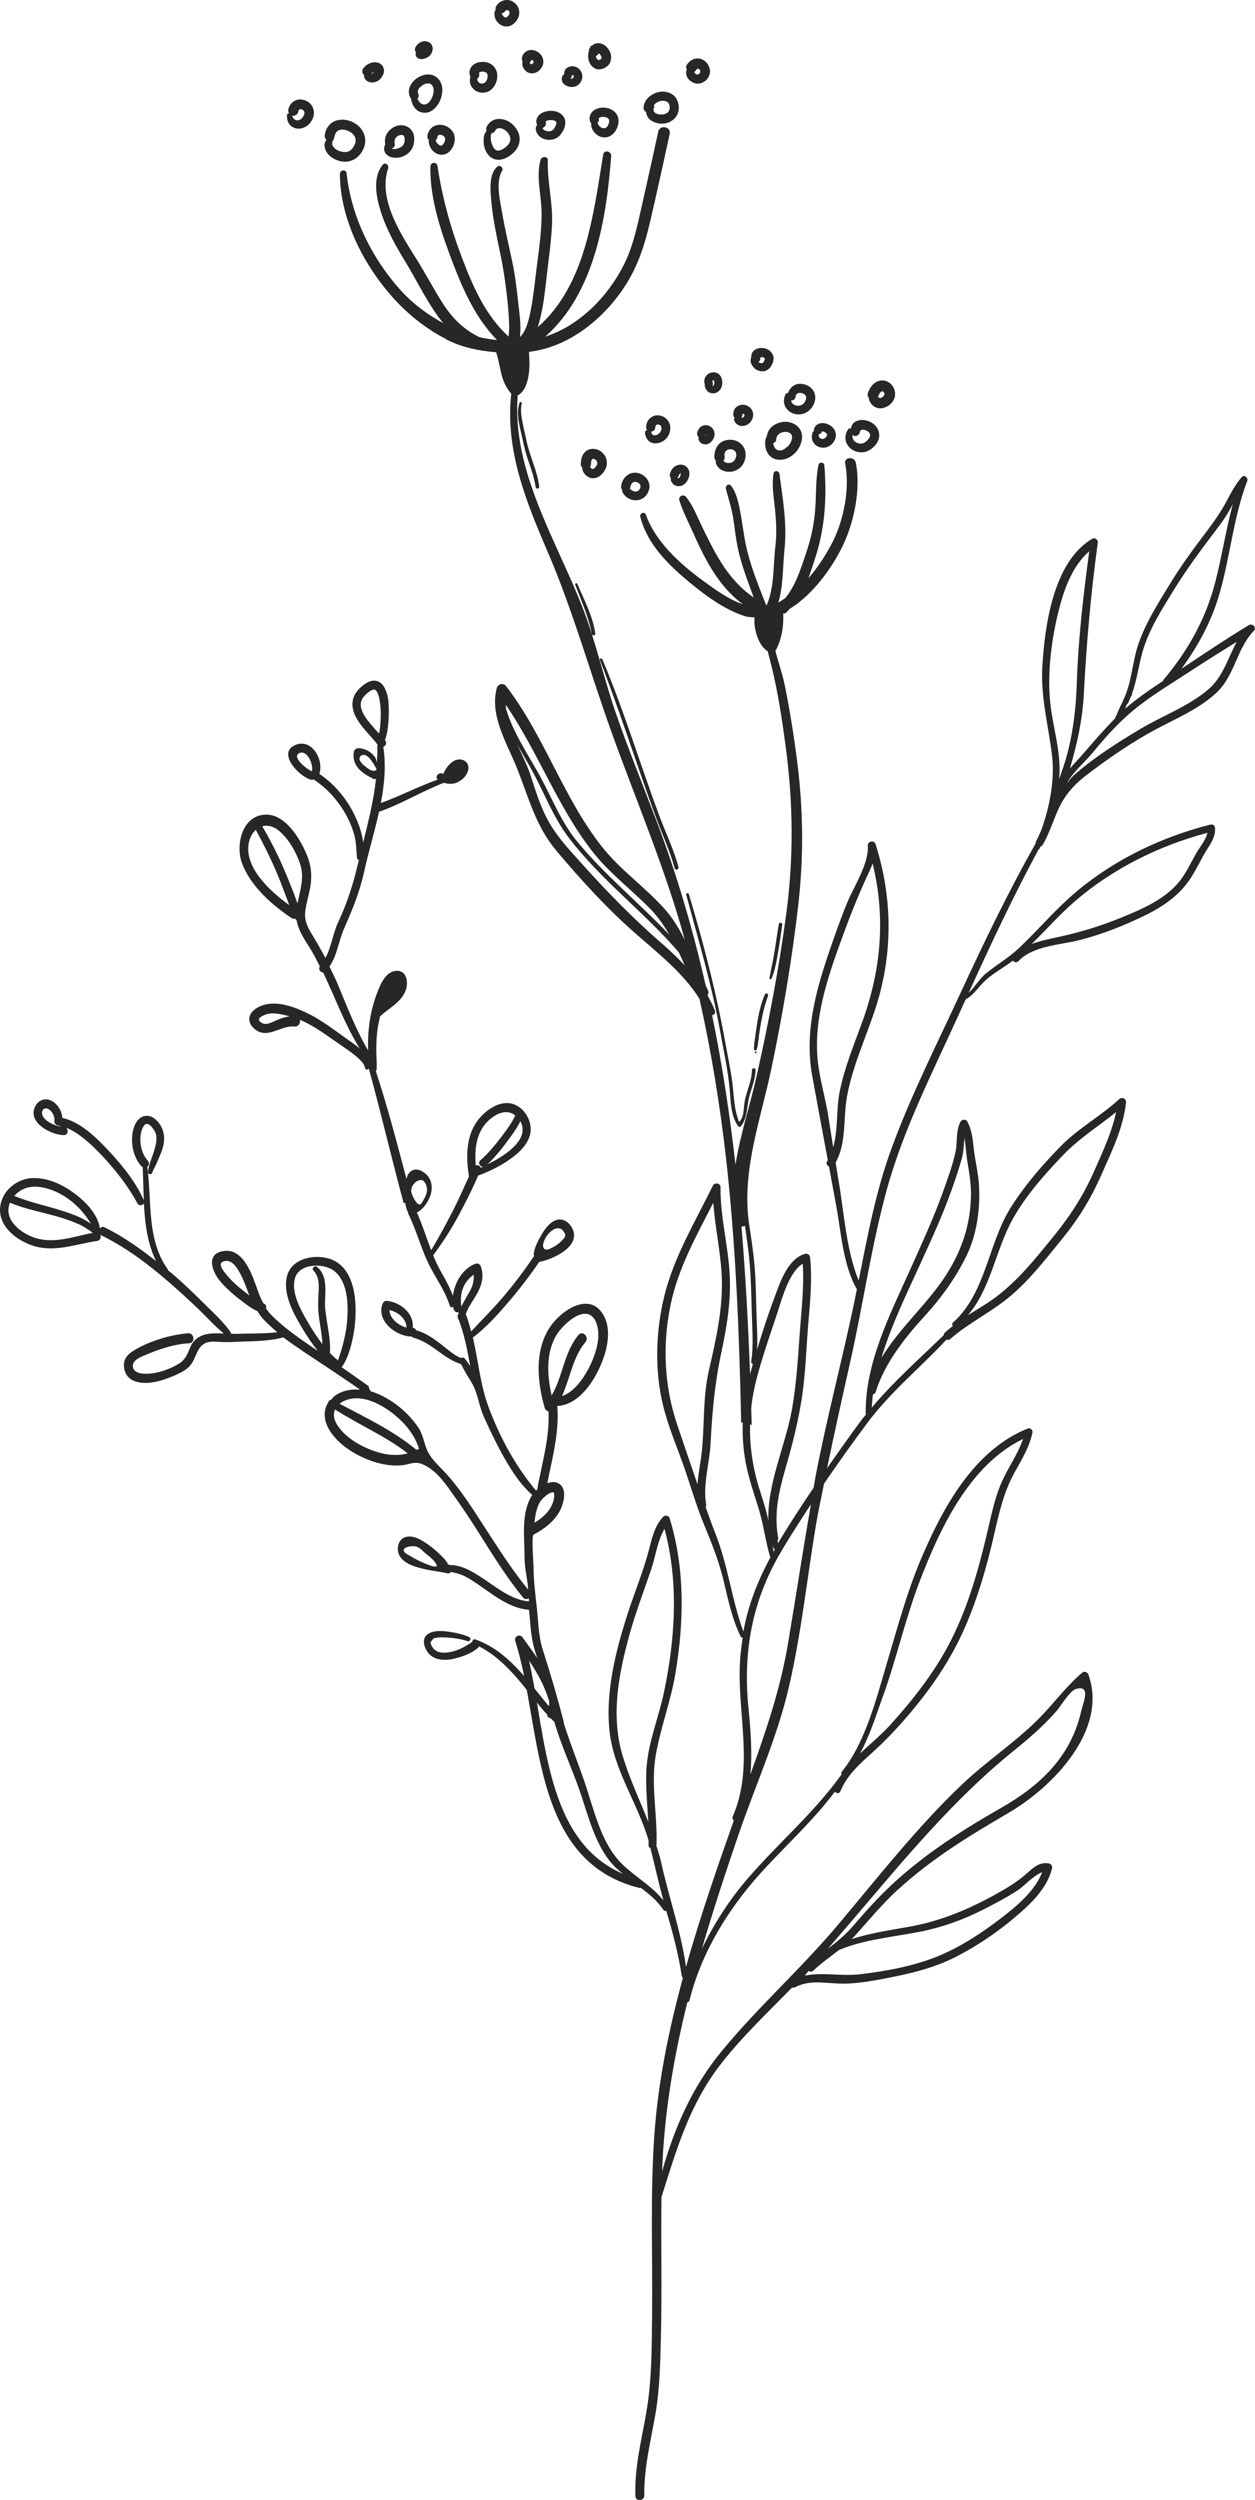 <?xml version="1.0" encoding="UTF-8"?>
<svg id="Layer_2" data-name="Layer 2" xmlns="http://www.w3.org/2000/svg" viewBox="0 0 220.56 439.17">
  <defs>
    <style>
      .cls-1 {
        fill: #272727;
        stroke-width: 0px;
      }
    </style>
  </defs>
  <g id="_ÎÓÈ_1" data-name="—ÎÓÈ_1">
    <g>
      <path class="cls-1" d="M157.85,331.93c5.95-5.47,12.57-9.46,19.5-13.52,7.53-4.41,17.45-14.4,13.93-24.25-.14-.39-.7-.64-1.05-.35-3.02,2.55-5.27,5.78-8.09,8.53-4.03,3.94-8.77,7.08-12.87,10.95-8.07,7.63-14.89,16.41-22.03,24.88-6.5,7.72-14.1,14.47-20.49,22.26-5.13,6.25-8.26,13.44-10.39,21.05.35-10.12,2.02-19.99,4.43-29.71.18-.05.34-.15.39-.38,2.08-8.37,6.8-16.04,12.55-22.39,4.3-4.75,9.15-9.11,12.99-14.24.28.3.79.39.98-.09,1.17-2.84,3.35-4.76,5.58-6.77,2.22-2,4.24-4.13,6.19-6.4,3.99-4.65,7.45-9.62,9.95-15.24,2.43-5.47,4.06-11.23,5.38-17.06.82-3.6,1.65-7.11,3.42-10.37,1.29-2.37,2.67-4.5,3.23-7.17.09-.45-.38-.89-.82-.71-9.55,3.81-15.04,14.1-18.83,23.07-2.47,5.86-4.08,11.94-5.9,18.02-1.84,6.19-3.8,14.11-7.96,19.2-.13.15-.1.31-.02.44-4.79,6.73-11.16,12.1-16.53,18.34-3.19,3.7-5.9,7.89-8.04,12.34,1.96-6.72,4.16-13.39,6.43-20.03,2.94-8.6,6.78-17.02,8.85-25.9,2.18-9.37,3.19-19.06,4.77-28.54.41-2.43.94-4.83,1.42-7.24,2.44-3.59,4.97-7.13,7.56-10.61,4.08-5.49,9.36-9.77,13.97-14.72.2.08.42.1.62-.07,3.31-2.9,7.35-4.78,10.71-7.65,3.45-2.95,6.15-6.48,9-9.98,2.84-3.49,5.01-6.98,6.82-11.1,1.82-4.14,3.89-8.26,4.39-12.81.08-.72-.7-1.08-1.22-.6-3.28,3.01-7.23,5.13-10.35,8.34-3.2,3.29-6.26,6.81-8.7,10.7-3.98,6.33-4.35,15.06-10.16,20.2-.19.17-.14.41.01.57-.5.4-1.01.78-1.47,1.24-.11.11-.13.25-.14.38-4.3,4.19-8.81,8.13-12.66,12.76.06-.78.11-1.57.22-2.34.21-.07.41-.19.49-.46,1.51-4.95,5.15-9.54,8.59-13.3,2.89-3.15,5.43-6.67,7.32-10.51,1.85-3.75,2.46-8.26,2.24-12.42-.12-2.25-.72-4.45-.95-6.69-.17-1.64-.34-3.1-1.11-4.57-.26-.49-1-.35-1.22.08-.84,1.66-.47,3.53-.86,5.31-.53,2.37-1.39,4.74-2.21,7.02-1.65,4.58-3.69,9.01-5.68,13.45-3.59,8.03-8.08,16.66-7.88,25.68-.2.26-.44.49-.64.76-2.11,2.83-4.13,5.71-6.15,8.6,1.3-6.3,2.7-12.57,4.11-18.87,2.21-9.85,3.65-19.98,6.29-29.72,2.91-10.73,8.06-20.78,12.64-30.87.44-.97.88-1.93,1.32-2.9,1.21-.63,1.95-1.75,2.89-2.75,1.54-1.65,3.61-2.67,5.39-4.04.24.29.68.42,1.01.07,2.52-2.69,7.32-2.82,10.7-3.68,3.97-1.01,7.84-2.54,11.52-4.34,3.23-1.58,6.12-3.57,8.09-6.64,1.04-1.63,1.83-3.4,2.87-5.03.73-1.15,1.47-2.33,1.34-3.74-.04-.43-.44-.64-.83-.54-8.53,2.16-16.71,6.07-23.48,11.73-3.63,3.04-6.67,6.67-10.09,9.92-1.82,1.72-3.94,2.93-5.87,4.51-1.12.91-1.93,2.37-3.01,3.38,3.87-8.5,7.83-16.96,12.28-25.18.06-.04.12-.06.16-.13.07-.13.12-.27.19-.39.13-.05.26-.11.35-.26.53-.87.93-1.8,1.31-2.73,0-.01.02-.01.02-.02,0-.02.01-.04.02-.06.46-1.12.88-2.25,1.37-3.36,1.13-2.56,2.84-4.47,5.06-6.16,3.8-2.89,7.92-5.74,12.13-7.99,3.63-1.94,7.55-3.56,10.61-6.39,3.27-3.02,3.57-7.78,6.61-10.91.55-.57-.25-1.38-.88-1-3.91,2.36-7.7,4.9-11.5,7.43-.12.08-.24.16-.35.23,2.86-3.87,5.16-8.09,6.56-12.75,2-6.66,2.51-13.69,5-20.22.23-.61-.52-1.22-.99-.67-1.07,1.24-1.81,2.65-2.58,4.09-1,1.89-2.17,3.58-3.45,5.28-2.29,3.02-4.52,6.03-6.5,9.27-2.07,3.39-4.24,6.76-5.56,10.53-1.16,3.31-1.17,6.98-2.78,10.13-.01.03,0,.05,0,.07-.54.98-.93,2.06-1.41,3.05-1.92,1.93-3.67,3.97-5.47,6.05-.72.84-1.61,1.75-2.42,2.71,1.24-4.21,2.2-8.48,2.44-12.98.47-8.98,1.24-17.78,2.46-26.69.08-.58-.52-.98-1.02-.68-6.8,4.06-8.29,15.23-8.72,22.31-.33,5.45,1.03,10.31,1.69,15.65.52,4.29-.37,8.98-1.87,13.18-.3.68-.59,1.35-.95,2.03-.06.11-.03.2-.03.29-4.85,8.56-9.1,17.41-13.23,26.33-4.17,9.01-8.7,17.95-12.12,27.28-2.76,7.52-4.22,15.38-5.77,23.22-2.21-5.36-2.58-12.14-3.56-17.69-.18-1.02-.32-2.04-.49-3.05,1.94-3.45,1.31-7.76,1.99-11.54.98-5.47,3.4-10.52,5.09-15.78,3.01-9.4,2.93-19.23-.07-28.62-.24-.76-1.41-.5-1.36.28.22,3.15-2.44,7.14-3.62,10.02-1.26,3.06-2.34,6.17-3.4,9.3-2.31,6.9-4.07,13.8-2.75,21.09.89,4.94,1.82,9.88,2.74,14.82-.04.07-.06.14-.11.21-.26.41-.03.76.32.92.41,2.22.81,4.44,1.23,6.66.88,4.67,1.21,10.66,3.67,14.9-.24,1.19-.47,2.39-.73,3.58-2.09,9.76-4.63,19.43-6.52,29.24-.13.68-.22,1.36-.35,2.04-2.14,3.18-4.24,6.38-6.21,9.67-.01.02-.02.04-.04.07-.04-.14-.07-.28-.11-.43.11-.12.17-.29.14-.49-.82-4.31.16-8.36,1.36-12.49,1.17-4.02,2.16-8.01,2.8-12.15.65-4.28.76-8.55,1.11-12.85.33-3.93.74-7.86.33-11.8-.05-.46-.48-.72-.91-.6-2.96.85-4.33,4.9-5.28,7.46-1.5,4.03-2.82,8.2-3.99,12.33-1.6,5.63-2.22,11.19-1.12,16.98.53,2.78,1.47,5.4,2.29,8.09.85,2.79,1.17,5.69,2.02,8.48-2.27,4.22-3.91,8.42-4.73,13.01-2.09-5.69-2.71-11.74-4.99-17.4-.59-1.47-1.1-2.98-1.65-4.47.07-.11.12-.23.1-.38-.62-3.59.58-7.18.77-10.75.29-5.54.72-10.55,1.89-15.99.96-4.49,1.73-9.15,1.47-13.77-.28-5.14-1.67-10.13-1.61-15.31,0-.73-1.06-.86-1.35-.26-3.09,6.32-6.84,12.49-8.53,19.38-1.51,6.16-1.73,13.09-.21,19.26.88,3.6,2.35,7.04,3.59,10.53,1.22,3.45,2.19,6.95,3.59,10.33,1.33,3.23,2.61,6.4,3.43,9.81.81,3.39,1.48,6.74,3.02,9.89.08.16.22.2.36.2-.24,1.56-.44,3.14-.51,4.81-.36,8.96,2.48,17.97-1.24,26.6-.13.3,0,.54.19.7-2.97,8.41-5.95,17-8.41,25.72-.87-6.29-3.05-12.27-4.39-18.47-.22-1-.55-1.94-.84-2.9,0-.04.05-.06.05-.1.18-5.24-1.04-10.58-.12-15.79.85-4.81,2.63-9.42,3.44-14.27,1.52-9.02,1.71-18.46-1.02-27.28-.15-.5-.82-.59-1.16-.22-1.62,1.78-1.96,3.92-2.58,6.17-1.03,3.79-2.56,7.44-3.75,11.18-2.03,6.4-3.78,13.4-3.08,20.16.72,6.98,4.95,12.72,6.87,19.31,0,.28.02.56,0,.84-.01.29.14.43.33.52.79,3.06,1.42,6.15,2.29,9.2-2.02-2.58-4.96-4.14-7.3-6.44-3.73-3.66-4.96-9.75-6.62-14.55-1.65-4.78-3.58-9.29-4.73-14.22-.99-4.24-3.64-7.57-6.13-11.04-.47-.66-1.51-.15-1.27.63,4.76,15.01,2.51,38.58,21.81,43.41.1.02.15-.03.23-.04,1.49,1.11,2.93,2.29,3.98,3.87.14.21.33.23.51.18,1.15,3.76,2.13,7.53,2.73,11.43.02.16.11.27.21.34-2.45,9-4.33,18.12-5,27.3-.77,10.61-.31,21.24-.42,31.86-.06,5.6-.03,11.33-.96,16.86-.84,5.04-2.16,9.9-1.97,15.04.04,1.01,1.58.88,1.56-.12-.07-5,1.19-9.73,2.01-14.61.7-4.2.79-8.48.9-12.73.22-8.36,0-16.72.11-25.08,2.63-8.31,4.91-16.26,10.43-23.36,3.76-4.84,8.25-9.06,12.53-13.45.16.04.34.05.53-.05,2.48-1.31,5.08-.73,7.75-.64,2.44.08,4.89-.31,7.28-.75,4.53-.85,8.99-1.8,13.13-3.9,3.77-1.92,7.37-4.36,10.6-7.1,2.67-2.27,5.57-5.01,6.4-8.54.08-.35-.19-.75-.54-.81-1.56-.26-2.54.51-3.65,1.52-1.87,1.71-3.98,2.95-6.2,4.16-4.75,2.58-9.51,4.52-14.86,5.46-3.21.56-6.73,1.1-10,2.14.18-.18.38-.34.56-.54,2.51-2.78,4.81-5.6,7.59-8.15ZM155.21,297.9c2.39-6.66,3.91-13.58,6.45-20.19,3.54-9.21,8.75-20.39,18.13-24.92-.89,2.63-2.53,4.87-3.68,7.42-1.08,2.39-1.68,4.96-2.26,7.51-1.5,6.53-3.2,13-6.06,19.09-2.83,6.04-6.89,11.3-11.36,16.23-1.6,1.76-3.51,3.33-5.29,5,1.75-3.18,2.85-6.77,4.06-10.14ZM177.92,214.26c2.32-4.18,5.61-7.89,8.9-11.33,2.8-2.93,6.21-5.05,9.33-7.57-.78,3.67-2.41,7.09-3.92,10.52-1.94,4.38-4.36,8-7.38,11.7-2.88,3.52-5.6,6.92-9.18,9.78-1.73,1.39-3.69,2.5-5.57,3.69,4.03-4.66,4.88-11.46,7.83-16.79ZM161.96,221.55c1.88-4.11,3.76-8.24,5.28-12.5.65-1.83,1.27-3.68,1.8-5.55.31-1.09.33-2.36.46-3.57.24,1.34.28,2.74.5,4.05.35,2.12.7,4.1.64,6.25-.15,5.11-1.61,9.38-4.32,13.67-3.2,5.06-8.28,9.39-11.42,14.66,1.77-5.87,4.55-11.51,7.07-17.02ZM188.76,158.46c6.72-5.84,14.86-9.87,23.44-12.16-.28,1.25-1.27,2.4-1.89,3.45-1.04,1.79-1.85,3.69-3.2,5.29-2.59,3.06-6.51,4.71-10.13,6.19-3.71,1.52-7.45,2.62-11.37,3.46-1.43.31-2.92.62-4.3,1.15,2.5-2.44,4.82-5.09,7.45-7.38ZM197.8,124.34c.08-.21.17-.42.26-.63.06-.04.13-.06.17-.14.17-.32.28-.66.42-.99.09-.15.16-.32.28-.46.05-.06-.02-.11-.01-.17.86-2.35,1.16-4.86,1.83-7.28,1.11-4,3.4-7.54,5.55-11.04,2.15-3.48,4.53-6.72,7-9.97.98-1.29,1.96-2.58,2.76-3.99.21-.37.4-.74.6-1.11-1.21,4.49-1.9,9.1-3.06,13.62-1.66,6.5-4.83,12.16-9.15,17.27-.05.06-.03.11-.05.17-2.29,1.51-4.56,3.07-6.64,4.86.02-.05.04-.1.06-.15ZM191.94,132.34c2.44-2.97,4.9-5.73,7.94-8.12,3.11-2.45,6.55-4.48,9.85-6.65,2.51-1.65,5.06-3.24,7.61-4.82-1.55,2.88-2.39,6.16-5.02,8.39-3.55,3.01-8.03,4.59-11.99,6.96-3.95,2.37-8.15,5.03-11.6,8.08-.49.44-.83.94-1.23,1.41,1.06-1.96,3.11-3.64,4.43-5.25ZM184.5,122.7c-.37-5.16.32-10.47,1.57-15.48.91-3.66,2.4-7.82,5.36-10.38-1.04,7.72-1.94,15.42-2.19,23.21-.14,4.42-.66,8.8-1.86,13.07-.36,1.29-.83,2.54-1.27,3.81.01-.1.03-.2.04-.3.42-4.74-1.3-9.24-1.64-13.93ZM145.54,195.89c-.54-3.29-1.54-6.5-1.85-9.82-.73-7.88,2.27-15.8,4.94-23.05,1.04-2.84,2.21-5.66,3.45-8.42.44-.98.92-1.92,1.28-2.89,2.27,9.22,1.54,18.43-1.71,27.49-1.48,4.13-3.19,8.19-4.07,12.5-.63,3.1-.27,6.73-1.15,9.84-.29-1.88-.59-3.77-.9-5.65ZM135.04,267.2c-.04-.21-.07-.42-.12-.63-.54-2.41-1.46-4.71-2.06-7.11-1.4-5.66-1.4-11.24.02-16.89,1.02-4.05,2.44-8.01,3.75-11.98.78-2.37,1.98-7.04,4.44-8.6.28,4.07-.23,8.13-.52,12.2-.32,4.51-.58,8.94-1.37,13.41-1.13,6.35-4.38,13.04-4.14,19.61ZM119.04,250.35c-2.32-6.82-2.64-14.01-1.2-21.08,1.31-6.42,4.55-12.19,7.52-17.98.3,4.24,1.24,8.39,1.47,12.65.3,5.66-.97,11.27-2.23,16.75-1.09,4.73-.77,9.33-1.24,14.11-.19,1.94-.64,3.96-.78,5.95-1.2-3.46-2.36-6.94-3.54-10.4ZM135.76,271.35c.02.08.03.16.05.24.02.08.05.17.07.25.03.12.16.25.26.3.01,0,.03,0,.04,0-.08.15-.15.3-.24.44-.06-.41-.13-.82-.19-1.23ZM131.51,299.76c-.92-9.68.69-18.45,5.57-26.85,1.71-2.94,3.58-5.79,5.44-8.64-1.44,8.19-2.67,16.41-4.06,24.61-1.35,7.96-3.9,15.36-6.58,22.83.36-3.94.02-7.95-.36-11.95ZM109.41,308.41c-2.09-7.01-.69-14.36,1.22-21.25,1.07-3.86,2.5-7.6,3.79-11.39.78-2.29,1.12-5.06,2.36-7.2,2.54,9.37,1.88,19.39-.11,28.8-.92,4.35-2.72,8.63-3.04,13.08-.23,3.2.13,6.4.31,9.6-1.53-3.85-3.31-7.59-4.52-11.64ZM92.97,291.7c1.76,2.65,3.21,5.33,3.93,8.68,1.07,4.95,3.38,9.57,5.02,14.34,1.45,4.23,2.67,9.37,5.72,12.78.55.61,1.18,1.14,1.82,1.67-13.59-5.84-13.46-24.08-16.49-37.46ZM161.78,339.34c3.89-.79,7.61-2.12,11.14-3.94,2.02-1.04,4.08-2.1,5.99-3.36,1.08-.71,2.76-2.6,4.25-3.15-1.26,3.28-4.44,5.93-7.09,7.97-3.44,2.65-7.17,5.12-11.2,6.78-4.27,1.75-9.15,2.64-13.72,3.18-3.21.38-6.58-.39-9.71.24.22-.28.44-.56.67-.82.26.14.58.19.85-.07,1.43-1.37,3-2.44,4.51-3.62,4.45-1.87,9.77-2.3,14.3-3.22ZM149.7,338.58c-1.27,1.47-2.73,2.62-4.21,3.75,10.61-12.1,20.19-24.72,32.86-34.93,2.62-2.11,5.1-4.27,7.32-6.81.76-.87,2.34-3.58,3.44-3.89,2.71-.77,1.23,2.44.89,3.96-1.83,7.99-7.2,13.01-14.07,16.94-6.59,3.77-12.8,7.7-18.46,12.8-2.82,2.55-5.29,5.3-7.76,8.18Z"/>
      <g>
        <path class="cls-1" d="M78.38,59.61c2.79,1.42,5.76,2.03,8.81,2.27.4,1.17.59,2.39.87,3.6.31,1.39.87,2.62,1.79,3.69-1.09,9.77,2.54,18.82,6.34,27.63,4.55,10.54,7.49,21.32,11.38,32.09,4.35,12.07,9.39,23.84,12.79,36.24-.92-1.81-1.93-3.57-3.3-5.16-3.5-4.03-7.98-7.04-11.29-11.25-6.81-8.64-10.11-19.44-16.81-28.17-.5-.65-1.46-.42-1.66.35-1.27,4.88,1.83,9.7,3.56,14.06,2.07,5.17,3.25,10.12,6.93,14.5,4.2,5,8.76,10,13.66,14.32,4.17,3.68,8.53,7.02,11.48,11.68,2.06,9.19,3.58,18.51,4.65,27.87,1.75,15.43,2.34,31,2.68,46.58.53-.02,1.07.04,1.5.28.11.06.23.09.35.15-.33-11.66-.82-23.31-1.8-34.89.23.03.42,0,.62-.09.3,2.16.63,4.31.81,6.48.25,2.94.31,5.86.38,8.81.07,2.85.34,5.69-.1,8.52-.08.49.68.64.77.14.49-2.7.26-5.43.17-8.16-.1-2.93-.1-5.82-.35-8.75-.23-2.71-.65-5.37-1.06-8.05,0-.02.01-.02.01-.04-1.11-8.98,2.2-17.93,4.02-26.64,1.98-9.51,3.61-19.09,4.72-28.74.95-8.35.88-16.56-.17-24.91-.58-4.58-1.3-9.16-2.22-13.69-.41-1.99-1.12-3.99-1.65-6.02.02-.03.06-.04.08-.07.59-1.09.96-2.31,1.15-3.53.15-.93.21-1.94.15-2.91.14-.02.27.01.41-.09.29-.21.49-.52.74-.76,4.4-2.68,7.98-7.98,9.69-11.89,1.75-3.98,2.79-9.46,1.93-13.77-.23-1.17-2.11-1.03-1.88.15.86,4.28-.22,9.83-2.17,13.7-1.11,2.19-2.56,4.46-4.3,6.45.52-1.41.98-2.82,1.38-4.1,1.58-5.07,1.88-10.46,1.43-15.75-.05-.59-.92-.64-1.03-.06-.5,2.47-.38,5.11-.56,7.62-.17,2.47-.63,4.83-1.4,7.19-.57,1.75-1.13,3.5-1.86,5.19-.5,1.16-1.16,2.34-1.99,3.36-.41.27-.8.59-1.24.81.9-3.01.76-6.37,1.09-9.44.46-4.41-.32-8.81-.9-13.18-.07-.57-.93-.66-1.03-.05-.34,1.95,0,3.95.21,5.89.24,2.3.39,4.57.11,6.88-.41,3.37-.14,7.2-1.53,10.37-.04-.02-.07-.04-.11-.06-1.38-3.51-2.87-7.15-3.61-10.83-.35-1.74-.55-3.5-.87-5.24-.3-1.6-.64-3.49-1.64-4.83-.38-.51-1.09-.08-.94.49.44,1.75,1.01,3.39,1.29,5.2.27,1.77.45,3.56.83,5.32.63,2.95,1.74,5.76,2.77,8.6-2.63-1.82-4.64-4.26-6.31-7.12-1.04-1.77-1.93-3.62-2.83-5.47-.82-1.68-1.55-3.62-2.74-5.08-.48-.59-1.4-.13-1.18.61.58,1.91,1.57,3.77,2.38,5.6.88,2,1.82,3.97,2.92,5.85,1.48,2.55,3.43,5.02,5.86,6.79-2.48-.84-4.83-2.55-6.92-4.07-4.05-2.96-8.39-6.8-10.12-11.65-.23-.65-1.16-.28-.99.36,1.06,4.27,4.21,7.69,7.46,10.5,3.08,2.66,6.94,5.68,10.88,6.94.59.19,1.16.18,1.74.24,0,.04-.02.07-.02.11-.05.79.03,1.57.22,2.34.31,1.28.95,2.77,2.12,3.5.21.84.43,1.67.64,2.53,1.16,4.68,1.88,9.48,2.52,14.26,1.31,9.85,1.41,19.47.09,29.33-1.29,9.62-3.1,19.17-5.24,28.64-1.12,4.96-2.87,10.19-3.68,15.43-1-8.82-2.32-17.58-4.11-26.28.35-.04.66-.32.5-.77-.32-.9-.77-1.71-1.21-2.52-.02-.09-.04-.19-.06-.28.13-.21.2-.45.07-.72-.16-.32-.29-.66-.44-.98-2.2-9.64-4.97-19.19-8.54-28.61-2.46-6.5-5.09-12.93-7.35-19.51-2.05-5.97-3.4-12.17-5.68-18.06-4.66-12.05-12.49-24.05-11.45-37.45.04-.02.1-.01.13-.04,1.22-.77,1.65-2.43,1.82-3.77.16-1.26.13-2.55.02-3.81,7.05-.83,13.17-5.81,16.93-11.64,2.3-3.56,3.46-7.33,4.41-11.41,1.18-5.07,2.29-10.15,3.4-15.23.28-1.3-1.74-1.68-2.02-.39-.9,4.1-1.79,8.2-2.72,12.29-.85,3.71-1.54,7.48-3.24,10.92-2.78,5.63-7.79,10.82-13.89,12.78,8.67-7.63,10.76-20.76,11.58-31.7.07-.89-1.25-1.19-1.4-.27-1.72,10.37-3.08,22.98-11.49,30.29.15-.48.27-.96.39-1.4.59-2.34.86-4.76,1.13-7.15.36-3.22.85-6.42.98-9.66.15-3.74-.87-7.35-.74-11.09.03-.77-1.1-.72-1.28-.07-.83,3.01.16,6.21.18,9.26.03,3.52-.54,7.01-.97,10.5-.25,2.05-.46,4.11-.84,6.15-.32,1.69-.71,3.94-2,5.24.27-1.95-.09-4.18-.28-5.95-.26-2.5-.57-5-1.09-7.46-.62-2.93-1.32-5.84-1.82-8.79-.35-2.08-1.08-5.12.08-7.07.28-.48-.41-1.07-.84-.71-1.55,1.33-1.24,4.17-1.09,5.97.27,3.1.92,6.14,1.56,9.18.5,2.38.87,4.74,1.15,7.15.19,1.66.36,3.32.42,4.99.03.8.03,1.72-.08,2.59-4-3.66-6.21-8.67-8.12-13.67-2.03-5.3-3.53-10.68-4.37-16.3-.12-.81-1.23-.7-1.25.1-.12,5.85,2.02,11.92,4.09,17.31,1.84,4.77,4.03,9.5,7.62,13.16-1.05-.11-2.09-.27-3.1-.5-2.72-1.34-4.7-3.25-6.4-5.89-1.58-2.45-2.92-5.04-4.46-7.52-2.81-4.51-7.02-10.71-5.18-16.23.19-.58-.52-1.19-.97-.63-1.79,2.25-1.12,5.64-.34,8.14,1.02,3.29,2.78,6.32,4.56,9.25,1.98,3.25,3.85,7.27,6.44,10.42-2.73-1.49-5.29-3.35-7.52-5.82-5.05-5.61-8.66-12.94-9.46-20.49-.08-.77-1.19-.66-1.19.1.06,8.11,4.31,16.29,9.73,22.16,2.54,2.75,5.61,5.15,8.95,6.85ZM88.93,124.51c-.03-.24-.04-.48-.05-.71,5.61,8.17,9,17.69,15.07,25.58,3.04,3.95,7,6.85,10.44,10.4,1.34,1.39,2.35,2.9,3.27,4.46-5.27-5.56-11.26-10.41-16.15-16.32-2.85-3.45-4.36-7.4-6.45-11.28-2.14-3.97-4.84-7.77-6.13-12.13ZM116.29,165.72c-5.13-4.46-9.75-9.2-14.29-14.27-1.91-2.14-3.86-4.21-5.33-6.69-1.57-2.65-2.44-5.52-3.38-8.43-.58-1.78-1.52-3.65-2.38-5.57.7,1.3,1.44,2.58,2.18,3.86,2.39,4.16,3.95,8.71,6.88,12.56,5.65,7.42,13.26,13.06,19.34,20.13.35.75.69,1.51,1.03,2.27-1.28-1.34-2.63-2.63-4.04-3.86Z"/>
        <path class="cls-1" d="M134.28,110.18c-.02-.06-.03-.13-.05-.19-.02-.07-.04-.14-.06-.22,0-.02-.06-.27-.04-.18.02.09-.03-.15-.03-.17-.01-.07-.02-.14-.03-.2-.02-.14-.04-.28-.05-.42,0-.06,0-.13,0-.19.16-.01.32-.08.48-.1-.1.56-.2,1.12-.21,1.67Z"/>
        <path class="cls-1" d="M135.64,110.39s-.01.05-.02.08c-.04-.73-.08-1.45.03-2.18.01,0,.03,0,.04,0,.01.7.05,1.39-.06,2.11Z"/>
        <path class="cls-1" d="M88.73,61.97c.77.03,1.54.06,2.32.06.01,0,.03,0,.04,0,.03.41.07.82.08,1.23,0,.33,0,.65,0,.98,0,.05,0,.22,0,.08,0,.1-.01.19-.02.29-.01.18-.03.35-.05.53-.04.33-.09.65-.15.98-.03.16-.07.32-.11.49-.02.07-.04.14-.06.21,0,.01-.09.28-.03.09-.04.1-.08.2-.12.3-.5-.79-.84-1.67-1.06-2.58-.22-.9-.48-1.79-.83-2.65Z"/>
        <path class="cls-1" d="M114.14,85.33c-.02-.43-.19-.89-.45-1.23-.54-.7-1.43-1.13-2.32-1.05-1.24.12-2.07,1.19-2.21,2.37-.03.22.04.44.16.62.02.09,0,.17.02.26.21.56.62.98,1.14,1.27,1.07.59,2.48.35,3.18-.69.32-.47.51-.98.48-1.56ZM112.56,85.47c0,.05-.01.11-.02.16,0,.03-.01.05-.02.07,0-.03,0-.02.03-.07-.01.02-.02.05-.03.07,0,0,0,.02,0,.03-.01.05-.02.05,0-.02-.03.07-.06.14-.1.21-.02.04-.05.08-.07.12.13-.22.02-.04-.02.01-.03.04-.07.07-.1.11,0,0,0,0,0,0-.04.03-.09.06-.13.09,0,0,0,0,0,0-.06.03-.15.05-.22.08-.05,0-.11.01-.16.02,0,0,0,0-.01,0-.02,0-.06,0-.09,0-.09-.01-.18-.04-.27-.06,0,0,0,0-.01,0-.05-.02-.11-.04-.16-.07-.04-.02-.09-.05-.13-.07,0,0,0,0-.01-.01-.09-.06-.17-.13-.25-.2,0,0-.02-.01-.03-.02-.03-.03-.05-.06-.08-.1.02-.04.06-.06.07-.1.02-.11.05-.22.07-.33,0-.02.02-.06.03-.1,0-.02.01-.03.02-.05.03-.08.07-.17.12-.25,0,0,0,0,0,0,.02-.03.03-.05.05-.06.02-.03.05-.06.08-.09,0,0,.02-.02.03-.03,0,0,0,0,0,0,.03-.03.06-.05.1-.07.01,0,.02-.01.03-.02.06-.03.12-.04.18-.06.01,0,.03,0,.04,0,.06,0,.12,0,.17,0,.01,0,.03,0,.04,0,.07.01.14.03.21.04.01,0,.02,0,.03.01.07.03.13.06.2.09.01,0,.02.01.03.02.05.04.11.08.16.13.01.01.02.02.04.04.04.05.08.1.12.16,0,0,0,.01.01.02.02.06.04.11.06.17,0,0,0,.02,0,.03,0,.03,0,.07,0,.1Z"/>
        <path class="cls-1" d="M112.51,85.73s0,0,0,0c0,0,0,0,0,0,0,0,0,.02,0,.02,0,0,0,0,0-.01Z"/>
        <path class="cls-1" d="M118.66,85.28c.37.16.77.17,1.14.04.36-.13.68-.39.89-.71.23-.34.42-.72.46-1.13.05-.41-.01-.79-.23-1.15-.15-.25-.4-.46-.66-.57-.28-.12-.6-.17-.9-.12-.26.05-.43.11-.66.24-.16.09-.29.21-.42.34-.29.29-.46.7-.56,1.1-.05.19.02.44.13.6,0,.01.03.01.04.03.01.18-.04.36.03.52.15.34.4.66.74.81ZM119.26,83.62s.01-.04.02-.06c.03-.07.06-.14.1-.21.02-.03.05-.06.08-.1.02-.02.05-.03.07-.05.02,0,.04-.02.06-.02.01,0,.03,0,.04,0,0,0,0,0,.01,0,0,0,0,0,0,.01,0,.03,0,.06,0,.09-.01.09-.03.17-.05.25-.04.1-.08.19-.13.29-.03.04-.06.08-.1.12-.02.02-.05.04-.07.05-.01,0-.03.01-.04.01,0,0-.02,0-.03,0-.01,0-.02,0-.04,0-.03-.01-.07-.03-.1-.05-.01,0-.02-.02-.03-.03.08-.1.18-.17.2-.3Z"/>
        <path class="cls-1" d="M126.13,78.28c-.46.64-.62,1.4-.57,2.18,0,.16.12.29.22.42.01.17,0,.35.05.52.18.55.62,1,1.14,1.24,1.12.51,2.5.22,3.32-.7.84-.94,1.04-2.56.27-3.6-.69-.94-1.9-1.27-3-1-.55.13-1.09.47-1.43.94ZM128.07,78.95s.08-.01.11-.02c.07,0,.15,0,.22-.01.03,0,.07,0,.1.01.08.01.15.03.23.05.04.02.07.03.11.04.06.03.11.06.17.09,0,0,0,0,0,0,.04.03.07.06.11.09.02.02.04.04.06.06.03.03.11.13.13.2.02.04.03.07.04.11.01.03.02.07.03.1,0,0,0,0,0,0,.01.1.02.2.02.3,0,.07-.01.13-.03.2,0,.05-.02.1-.03.16,0,.04-.03.1-.05.13-.03.09-.07.17-.11.25,0,.02-.02.04-.03.05-.02.03-.04.06-.06.09-.03.04-.07.08-.1.12-.01.02-.03.03-.04.04-.07.05-.14.11-.21.16-.07.05-.23.08.01,0-.05.02-.1.05-.14.07-.08.04-.17.06-.26.08-.06,0-.12.02-.17.02-.04,0-.09,0-.13,0-.02,0-.08,0-.12,0-.05,0-.1-.01-.15-.02-.05-.01-.09-.02-.14-.03,0,0,0,0-.01,0-.1-.04-.18-.1-.27-.14-.03-.02-.07-.05-.1-.07.11.08.15.1.1.07-.04-.03-.08-.06-.12-.1-.02-.02-.04-.04-.06-.06-.01-.02-.03-.04-.04-.06,0,0,0,0,0,0,.15-.17.24-.38.21-.63-.02-.13-.03-.27-.03-.4h0c0-.06.01-.12.02-.17,0-.05.02-.1.03-.15.04-.08.07-.16.11-.24,0,0,0,0,0,0,.02-.03.04-.05.06-.08.02-.03.05-.06.08-.08h0c.06-.05.12-.09.18-.13.03-.02.06-.03.08-.04.07-.03.14-.05.21-.07ZM127.85,79.03s0,0,.01,0c0,0-.02.01-.13.06.04-.02.08-.04.12-.06Z"/>
        <path class="cls-1" d="M134.76,76.6c-.19.38-.3.8-.3,1.24-.01.81.26,1.67.84,2.25.7.69,1.73.82,2.65.57.85-.23,1.62-.83,2.15-1.52.82-1.09,1.28-2.8.32-3.96-.73-.89-1.95-1.24-3.06-1.02-.72.14-1.36.44-1.88.96-.4.4-.61.93-.72,1.48ZM136.39,77.26c.02-.11.04-.23.07-.34,0-.03.02-.07.03-.11,0-.01.01-.03.02-.04.03-.08.08-.16.12-.24.03-.04.06-.08.09-.11.03-.04.06-.07.1-.11.07-.06.14-.12.22-.17.03-.02.06-.04.1-.06.08-.04.16-.07.25-.1.08-.03.16-.05.23-.07.05,0,.11-.02.16-.02.09,0,.18-.01.27-.02.04,0,.09,0,.13,0-.32.02-.13,0-.04,0,.09,0,.18.02.28.04.04,0,.08.02.12.03.07.03.15.06.21.1.03.01.05.03.08.04.06.04.12.1.17.15.03.03.05.07.08.1.01.02.02.03.03.05.02.06.04.12.06.18,0,.02.01.03.02.06,0,.05,0,.09.01.14,0,.03,0,.07,0,.1,0,.01,0,.03,0,.05-.02.12-.04.24-.07.36-.02.06-.04.12-.05.18.07-.27,0-.01-.03.07-.06.14-.14.26-.21.4-.02.03-.04.06-.06.09-.05.07-.11.14-.16.21-.06.07-.12.13-.18.2-.02.02-.05.05-.07.07-.14.08-.27.22-.4.31-.06.05-.13.09-.2.13-.02.01-.18.09-.05.03.12-.05,0,0-.03.01-.08.03-.16.07-.24.1-.04.01-.07.02-.11.03-.03.01-.19.03-.05.02.15-.01-.03,0-.05,0-.04,0-.07,0-.11.01-.01,0-.09,0-.15,0,0,0,.03.01-.02,0,0,0,0,0-.01,0h0s0,0,0,0c-.03,0-.06,0-.09-.01-.04,0-.07-.01-.11-.02-.18-.04-.03-.04-.01,0-.01-.03-.21-.1-.26-.12-.03-.02-.08-.06-.08-.06-.04-.03-.08-.09-.13-.12-.03-.04-.06-.07-.08-.11-.04-.06-.07-.12-.11-.18-.02-.04-.03-.07-.05-.11-.06-.13-.1-.27-.13-.41,0-.03-.02-.08-.02-.13.27-.11.5-.29.56-.6Z"/>
        <path class="cls-1" d="M143.02,75.52c-.01.08.04.14.05.22-.06.05-.16,0-.19.08-.22.47-.27.97-.13,1.47.13.46.46.83.86,1.08.37.22.84.32,1.27.27.54-.06,1.02-.31,1.39-.7.3-.32.55-.77.61-1.21.06-.46-.03-.88-.26-1.27-.33-.59-1.04-.99-1.69-1.1-.35-.06-.75-.05-1.09.1-.43.2-.75.58-.81,1.06ZM143.9,76.49s0-.06,0-.09c0-.04.01-.07.02-.11.25-.07.48-.22.52-.5.03,0,.06,0,.1,0,.08,0,.16.03.24.05.09.04.18.08.27.13.07.05.13.1.19.16.03.04.06.07.08.11.01.03.02.06.03.09,0,.03,0,.05,0,.08,0,.04-.01.07-.02.11-.02.06-.05.12-.09.17-.06.08-.12.16-.19.23-.06.05-.12.09-.19.13-.05.02-.1.04-.16.06-.05,0-.1.01-.16.01-.06,0-.12-.02-.18-.03-.07-.03-.14-.06-.2-.1-.03-.02-.06-.04-.09-.07-.01-.01-.03-.02-.04-.04-.03-.04-.06-.08-.09-.12,0-.01-.01-.03-.02-.04-.02-.06-.04-.12-.05-.18.07.24,0,.01,0-.06Z"/>
        <path class="cls-1" d="M151.67,79.46c.8-.11,1.46-.51,2.01-1.09.4-.42.73-.97.82-1.56.08-.57-.04-1.1-.32-1.59-.45-.78-1.39-1.3-2.26-1.42-.58-.08-1.15,0-1.65.31-.44.27-.63.71-.73,1.18-.16-.01-.34-.07-.43.06-.22.32-.39.64-.48,1.02-.09.36-.07.72.01,1.08.14.59.53,1.14,1.03,1.48.58.4,1.28.6,1.99.5ZM149.84,76.42h0s-.01.1,0,.02c0,0,0,0,0-.01.13.08.26.16.4.17.41.02.8-.26.87-.67,0-.04.01-.07.02-.11.03-.05.06-.11.08-.16,0,0,0-.01.01-.02.01-.02.03-.04.04-.05.02-.01.04-.03.06-.04.02,0,.04-.02.07-.03.01,0,.03,0,.04-.01.06,0,.13-.02.19-.02h.06c.07,0,.13.01.2.03.06.01.12.03.18.04.04.02.08.03.12.05.07.03.14.07.2.1.02.01.04.02.06.03.06.04.12.09.18.14.03.02.05.05.08.07.04.05.08.1.12.16.01.02.02.03.03.05.02.06.04.12.06.18,0,.03,0,.05,0,.08,0,.03,0,.05,0,.08-.01.08-.03.15-.05.23-.01.04-.03.07-.05.11-.02.04-.04.09-.07.13-.02.03-.06.09-.08.11-.04.06-.08.12-.13.17-.04.05-.09.1-.14.15-.02.02-.04.04-.06.06,0,0-.03.03-.06.06.06-.06-.07.06-.1.08-.06.04-.12.09-.18.12-.05.03-.1.05-.15.09.18-.12.09-.05.03-.02-.04.02-.08.03-.11.05-.06.02-.11.04-.17.06,0,0-.02,0-.03,0-.12.02-.23.03-.35.04-.01,0-.02,0-.03,0-.05,0-.1-.01-.15-.02-.05,0-.11-.02-.16-.03-.02,0-.05-.01-.07-.02-.14-.04-.27-.12-.05-.02-.03-.01-.07-.03-.1-.04-.06-.03-.12-.05-.18-.08-.02-.01-.05-.02-.07-.04-.04-.03-.08-.05-.11-.08-.05-.05-.11-.09-.16-.14-.02-.02-.03-.03-.05-.05.15.15.07.07.03.03-.04-.06-.08-.11-.12-.17,0-.02-.02-.03-.03-.05-.03-.11-.08-.22-.12-.33,0-.02,0-.04-.01-.06-.01-.08-.02-.15-.03-.22,0-.04.02-.16,0-.19Z"/>
        <path class="cls-1" d="M114.86,77.86c.85.13,1.75-.25,2.3-.9.6-.71.86-1.81.45-2.68-.39-.84-1.21-1.36-2.14-1.32-.52.02-.99.26-1.35.62-.42.43-.56,1.01-.57,1.59,0,.14.09.25.17.36-.18.1-.36.2-.36.42.01.89.56,1.77,1.49,1.91ZM115.13,75.25c0-.09.02-.18.04-.26,0-.02.02-.06.02-.08,0-.04.07-.16.08-.18,0,0,0,0,0,0,0,0,0,0,.01-.01.03-.03.05-.05.07-.07.02-.01.04-.03.06-.04,0,0,.02,0,.03-.01.02,0,.04-.01.06-.02.04,0,.09-.01.12-.01,0,0,.02,0,.02,0,.05,0,.1.02.16.03,0,0,.01,0,.02,0,.05.02.1.05.15.07,0,0,.02.01.03.02.04.03.07.06.1.09.02.02.03.04.05.06.01.01.02.03.03.05.02.06.04.11.06.17,0-.02,0-.01,0-.05,0,.02,0,.03,0,.05,0,0,0,0,0,0,0,0,0,0,0,0,0,.01,0,.03,0,.04,0,.07,0,.14.01.22,0,.04,0,.08-.02.11-.01.07-.03.13-.05.2-.01.03-.03.06-.04.1-.03.06-.06.12-.09.17-.02.03-.04.05-.06.07-.05.06-.1.11-.15.17,0,0-.02.02-.03.03,0,0,0,0-.01,0-.06.05-.11.09-.17.13-.03.02-.05.03-.08.05-.05.02-.1.05-.15.07-.05.02-.1.03-.15.05-.03,0-.05,0-.08,0-.04,0-.07,0-.11,0-.05,0-.11-.01-.16-.02-.02,0-.04,0-.06-.01-.03-.01-.06-.03-.09-.04-.04-.03-.08-.07-.12-.1,0,0,0-.01-.01-.02-.02-.03-.04-.06-.06-.1,0,0,0-.01-.01-.02-.02-.04-.03-.07-.05-.11-.02-.04-.03-.08-.04-.13,0-.02-.01-.05-.02-.09.33-.04.65-.25.69-.6ZM114.43,75.85s0-.02,0,.01c0,0,0,0,0-.01,0,0,0,0,0,0Z"/>
        <path class="cls-1" d="M116.24,75.04s0,0,0,0c0,.11.02.09,0,.02,0,0,0,0,0-.01Z"/>
        <path class="cls-1" d="M122.92,75.22c-.08.09-.14.19-.2.29-.1.16-.15.34-.2.51-.02.11-.02.21.01.31.01.1.05.2.11.28.04.05.09.1.13.15,0,0,0,0,0,0-.03.18-.02.35.03.52.09.29.34.57.63.68.34.13.72.16,1.06,0,.1-.05.2-.1.29-.17.09-.07.18-.15.26-.23.13-.13.23-.29.32-.45.16-.28.22-.58.22-.9,0-.29-.1-.56-.24-.8-.14-.23-.36-.41-.59-.54-.24-.14-.52-.18-.79-.18-.29,0-.61.13-.83.31-.08.07-.17.14-.24.22ZM123.93,76.54s.04-.02.05-.04c.03-.09.08-.17.12-.26,0,0,0,0,0,0,0,0,0,0,0,0,0,0,0,0,0,.02,0,0,0,.02,0,.03,0,.02,0,.04-.01.06-.02.05-.04.1-.07.15-.03.04-.06.07-.09.11,0,0,0,0,0,0,0-.02,0-.05,0-.07ZM123.92,76.54s0,.05,0,.07c0,0,0,0,0,0,0-.02,0-.04-.01-.06,0,0,.01,0,.02-.01Z"/>
        <path class="cls-1" d="M125.26,67.24s0,0,0,.01c0,.04.02.08.03.13-.01-.05-.02-.09-.03-.14Z"/>
        <path class="cls-1" d="M124.37,68.75c.27.26.68.37,1.04.35.4-.02.74-.22,1.02-.49.27-.26.43-.68.48-1.04.11-.77-.1-1.62-.83-2.01-.52-.27-1.23-.18-1.69.18-.3.24-.51.55-.59.93-.03.17-.04.35-.01.52.02.12.05.25.09.37,0,0,0,.01.01.02,0,.04-.07.06-.07.1.08.42.25.79.55,1.09ZM125.23,67.76c.09-.16.06-.34.03-.51-.01-.07-.02-.14-.05-.2,0-.01,0-.03-.01-.04,0-.02,0-.05,0-.07,0,0,0-.01,0-.02,0,0,0-.02.01-.02,0-.01.02-.02.03-.03.02-.01.04-.03.06-.04.02,0,.05-.02.07-.02.02,0,.04,0,.06,0,.01,0,.02,0,.03,0,0,0,0,0,.01,0,0,0,0,0,0,0,0,.01.02.02.02.04.02.04.03.08.04.13.01.1.02.2.02.3,0,.09-.02.17-.05.25-.02.05-.04.09-.06.13-.03.05-.07.09-.11.13-.01.01-.03.02-.05.03-.02,0-.04.02-.06.02-.02,0-.05,0-.07,0,0,0,0,0,0,0,.02-.03.06-.06.08-.09Z"/>
        <path class="cls-1" d="M125.25,67.2s0,.03,0,.04h0s0-.03,0-.04Z"/>
        <path class="cls-1" d="M129.01,72.07c-.11.28-.14.52-.15.82,0,.18.13.37.25.49-.01.09-.11.14-.11.23.02.36.23.7.51.92.31.24.75.34,1.14.29.45-.05.83-.26,1.15-.58.28-.28.49-.71.55-1.11.03-.17.04-.36,0-.53-.05-.25-.11-.42-.24-.65-.16-.28-.45-.51-.73-.65-.3-.15-.64-.21-.98-.19-.43.02-.81.21-1.11.51-.13.13-.23.29-.3.45ZM130.47,72.77s0,.09,0,.13c0-.07.02-.13.03-.2,0,0,.01,0,.02,0,.02,0,.04,0,.06,0,.04,0,.07.01.11.02.03.01.05.02.08.04.02.01.03.02.05.04,0,0,.01.01.02.02,0,.01,0,.02.01.03,0,.02,0,.04,0,.05,0,.04-.01.08-.02.12-.02.06-.05.12-.08.18-.02.03-.05.06-.08.09-.02.02-.05.04-.08.05-.03.01-.06.02-.09.03-.03,0-.06,0-.09,0-.04,0-.08-.01-.12-.02h0c.14-.18.19-.36.19-.58Z"/>
        <path class="cls-1" d="M134.09,65.24c.55-.05,1.07-.38,1.38-.84.3-.45.5-.95.48-1.5-.01-.45-.23-.85-.54-1.17-.47-.48-1.27-.68-1.92-.58-.44.07-.87.25-1.16.6-.22.27-.29.6-.29.93-.11.31-.17.64-.09.97.1.43.38.83.72,1.11.4.31.91.51,1.42.46ZM133.59,62.68s0,.03,0,.04c0,0,0,.01,0,.02,0-.02,0-.04,0-.06ZM133.56,63.3c.02-.07.04-.13.06-.2.02-.1,0-.21-.03-.31,0,0,.01,0,.02,0,0,.03.01.05.02.08,0-.03,0-.06,0-.08.03,0,.05-.02.08-.03.07-.01.15-.01.22-.02.08,0,.16.02.24.05.05.02.09.04.14.07.02.01.04.03.05.05,0,.01.02.02.03.04,0,0,0,.02.01.03,0,.03,0,.06,0,.09,0,.06-.02.13-.04.19-.04.1-.09.21-.14.3-.04.05-.07.09-.12.14-.03.02-.05.04-.08.05-.03.01-.06.03-.1.04-.05,0-.1.01-.15.01-.06,0-.13-.02-.19-.04-.05-.02-.1-.04-.15-.07,0,0-.01,0-.01,0-.03-.02-.06-.04-.09-.07-.02-.01-.04-.03-.05-.05.11-.08.23-.14.28-.26Z"/>
        <path class="cls-1" d="M138.76,72.31c.96.67,2.26.66,3.22-.03.97-.69,1.6-2.09,1.16-3.25-.39-1.02-1.42-1.57-2.46-1.61-1.05-.04-1.86.67-2.2,1.62-.18,0-.36.06-.45.26-.26.57-.34,1.18-.16,1.79.15.48.48.92.9,1.21ZM139.8,69.78c.01-.09.03-.19.05-.28.02-.04.03-.08.05-.12.01-.02.02-.05.04-.07,0,0,0,0,0,0,.03-.03.05-.06.08-.09,0,0,0,0,0,0,.05-.03.09-.07.14-.11-.02,0-.01,0-.05.02.02,0,.03-.01.05-.02,0,0,0,0,0,0,.01,0,.01,0,.02,0,.01,0,.03-.02.04-.02.05-.02.11-.04.17-.05.04,0,.08-.01.13-.01.05,0,.12,0,.19,0,.04,0,.07,0,.11.01.07.01.14.03.21.05.04.01.07.03.11.05.06.03.12.06.18.09.03.02.06.04.08.06.03.02.06.05.08.07.04.05.08.11.12.16h0s.02.04.02.06c.01.04.03.07.04.11,0,.08.02.15.02.22,0,.04,0,.08-.02.12,0,.05-.02.1-.03.15,0,0,0,.02,0,.02-.05.11-.08.22-.14.32-.03.05-.06.1-.09.15-.06.11.11-.15,0,0-.06.09-.13.17-.21.25-.02.02,0,0,0,0-.04.03-.07.06-.11.09-.04.03-.08.06-.12.08-.01,0-.04.02-.07.04-.02.01-.05.02-.06.03-.04.02-.09.04-.13.05-.04.02-.09.03-.13.04-.09.01-.18.03-.26.03-.04,0-.08,0-.12,0,0,0,0,0,0,0-.09-.01-.18-.03-.27-.05-.04,0-.08-.02-.11-.03-.01,0-.02,0-.04,0-.08-.04-.17-.07-.24-.11-.02,0-.03-.02-.05-.03-.02-.02-.05-.03-.07-.05-.04-.03-.08-.07-.12-.11,0,0,0-.01-.01-.02-.06-.08-.11-.16-.17-.24,0,0,0,0,0,0-.02-.06-.04-.11-.06-.16-.01-.03-.05-.2-.03-.09.01.07,0,.02-.01-.02.36-.01.74-.21.79-.6Z"/>
        <path class="cls-1" d="M140.17,69.11s0,0,0,0c.09-.03.08-.04.03-.01,0,0-.02,0-.03.01Z"/>
        <path class="cls-1" d="M62.32,23.99s0-.01-.01-.02c.04.11.05.09.02.04,0,0,0-.01,0-.02Z"/>
        <path class="cls-1" d="M58.27,27.63c.71.5,1.51.78,2.39.78.91,0,1.78-.4,2.4-1.05.55-.58.99-1.38,1.1-2.18.11-.78-.06-1.52-.45-2.19-.64-1.1-1.96-1.86-3.22-1.95-.78-.06-1.57.08-2.21.55-.71.53-1.12,1.34-1.22,2.21-.03.28.09.54.29.74-.23.36-.37.77-.3,1.23.11.77.59,1.43,1.23,1.87ZM58.37,25.23s0-.03,0-.04c0-.07.01-.15.03-.22,0-.02.01-.05.02-.07.02-.06.01-.05-.01.03,0-.02.02-.05.03-.08.03-.07.06-.14.1-.21.02-.03.04-.06.06-.09-.05.08.06-.07.07-.09.05-.07-.02-.13,0-.2.03-.06.09-.09.1-.15.02-.15.06-.29.1-.43,0-.02.01-.04.02-.05.03-.07.05-.13.08-.19.03-.05.06-.1.09-.16,0,0,0,0,0,0,.03-.05.07-.09.11-.13.07-.08.25-.19,0-.01.09-.06.17-.14.26-.2.08-.05.24-.09-.03.01.06-.02.12-.06.18-.08.06-.03.13-.04.19-.06.03,0,.06-.02.08-.02.07-.01.13-.02.2-.02.06,0,.11,0,.17,0,0,0,.02,0,.03,0,.11.01.21.02.32.04.12.02.24.05.36.09.23.06-.19-.07,0,0,.06.02.12.05.18.07.11.05.23.1.34.16.04.02.08.05.13.07.02.01.03.02.05.03.1.07.19.14.28.22.04.04.09.08.13.12,0,0,.02.02.02.02.07.09.14.18.2.27.03.04.05.08.08.12,0-.02,0-.01-.02-.05,0,.02.02.04.03.07,0,0,0,0,0,0,0,0,0,0,0,0,0,0,0,0,0,0,.05.11.09.21.12.32,0,.01,0,.02,0,.03,0,.05.02.11.02.16,0,.07.01.13.01.2,0,0,0,.02,0,.02-.02.13-.03.26-.06.39,0,.03-.01.05-.02.08-.02.06-.04.11-.07.17-.07.15-.15.29-.23.44-.02.03-.04.05-.05.08-.05.07-.1.14-.16.21-.05.06-.11.13-.17.19-.02.02-.13.13-.03.03.11-.1-.04.03-.07.05-.06.05-.12.09-.19.13-.02.01-.04.02-.06.04-.14.06-.28.11-.43.15-.02,0-.03,0-.05,0-.07.01-.14.02-.22.02-.07,0-.14,0-.21,0,.02,0,0,0,.04,0-.04-.01-.09,0-.13-.01-.15-.02-.3-.05-.45-.08-.08-.02-.15-.04-.23-.06,0,0,0,0,0,0-.02,0-.04-.01-.06-.02-.15-.06-.3-.13-.45-.21-.03-.02-.06-.03-.09-.05-.06-.05-.13-.09-.18-.14-.06-.05-.12-.1-.18-.16,0,0-.08-.08-.08-.08.02-.01.13.16.03.03-.08-.1-.15-.24-.24-.34-.01-.03-.03-.06-.04-.08-.01-.03-.02-.05-.03-.08-.05-.14.04-.04,0,.03.01-.02-.02-.18-.02-.21,0,0,0-.02,0-.03Z"/>
        <path class="cls-1" d="M67.7,25.37c-.25.48-.27,1.02.01,1.49.26.45.76.69,1.25.8,1.13.24,2.37-.21,3.12-1.08.49-.56.68-1.24.72-1.97.03-.6-.1-1.26-.48-1.74-.7-.91-1.96-1.09-2.96-.61-.61.29-1.1.73-1.43,1.32-.3.55-.33,1.18-.23,1.78ZM69.37,25.32c-.02-.11-.04-.22-.04-.32,0-.06,0-.11,0-.17.01-.09.02-.18.05-.26.02-.09.11-.22-.02.03.02-.04.04-.1.06-.14.03-.07.07-.13.1-.2.03-.04.07-.08.1-.12.02-.03.05-.06.07-.08.07-.06.13-.11.21-.16.03-.02.06-.04.08-.05.07-.03.14-.07.22-.09.03-.01.06-.02.1-.03.07-.01.14-.02.22-.03.02,0,.04,0,.06,0,.06.01.13.02.19.04.02,0,.04.02.06.03,0,0,.03.01.05.02,0,0,0,0,.01,0,.02.02.04.03.06.05.02.03.04.06.06.08,0,0,0,0,0,.01.03.07.06.13.08.2,0,0,0,0,0,0,0,.05.02.1.02.15.01.11.01.23.01.34,0,0,0,.02,0,.03,0,.07-.02.15-.03.22,0,.05-.02.1-.03.15,0,.02,0,.04-.01.06-.04.09-.07.18-.12.27-.01.02-.03.05-.04.07-.01.02-.03.04-.04.06-.06.08-.13.15-.2.22h0s-.08.06-.12.09c-.08.06-.16.11-.25.16,0,0,0,0-.01,0-.04.02-.08.03-.12.05-.1.04-.2.08-.31.1-.05.01-.09.02-.14.04-.09.01-.18.03-.27.04-.05,0-.1,0-.15,0-.01,0-.05,0-.08,0-.03,0-.06,0-.07,0-.04,0-.09-.01-.13-.02-.04,0-.07-.02-.11-.03.02,0-.07-.02-.01,0-.01,0-.03-.01-.04-.02.32-.13.61-.45.54-.81Z"/>
        <path class="cls-1" d="M75.9,22.42c-.43.37-.71.87-.78,1.43-.03.23,0,.47.14.66.03.04.09.05.13.08,0,.08-.05.15-.05.23.01.27.07.55.17.8.22.56.6,1,1.11,1.3.5.29,1.15.34,1.69.14.64-.24,1.08-.8,1.35-1.41.39-.88.4-1.96-.25-2.73-.56-.66-1.39-1.05-2.27-.99-.44.03-.91.19-1.25.48ZM77.64,23.72c.08.03.15.07.23.11.06.05.12.1.18.15.04.04.07.09.1.14.02.06.04.11.06.17,0,.07.01.14.02.21-.01.1-.03.2-.06.3-.06.16-.13.31-.22.45-.05.07-.1.13-.16.19-.04.03-.09.07-.14.1-.02,0-.05.02-.07.03-.03,0-.05,0-.08,0-.05,0-.1-.02-.16-.03-.05-.02-.11-.04-.15-.07-.01,0-.02-.01-.03-.02-.03-.02-.05-.04-.08-.06-.08-.06-.15-.12-.22-.19-.03-.04-.07-.09-.1-.13-.03-.04-.06-.08-.08-.13,0,0,0-.01-.01-.02-.04-.1-.08-.19-.11-.29,0-.03-.03-.12,0,0,.02.11,0,.01,0-.01,0,0,0,0,0,0,.13-.12.26-.24.28-.42,0-.07.03-.14.05-.22.02-.05.04-.09.06-.14.01-.02.03-.04.04-.05.02-.02.04-.03.07-.05.04-.02.08-.03.13-.05.06,0,.13-.01.2-.02.09.01.18.03.27.05Z"/>
        <path class="cls-1" d="M85.51,22.32c-.09.2-.09.43-.01.64-.21.33-.41.67-.46,1.05-.18,1.21.09,2.57,1,3.44.48.46,1.19.69,1.85.61.92-.11,1.74-.66,2.4-1.28.69-.65,1.1-1.58,1.03-2.53-.06-.87-.5-1.65-1.1-2.27-1.13-1.16-3.17-1.61-4.33-.25-.15.18-.28.38-.38.59ZM86.25,24.12s0-.09,0-.13c0-.02,0-.03,0-.05.02-.18.06-.35.1-.51.25-.04.48-.15.63-.4.02-.03.03-.05.05-.08.05-.06.09-.12.13-.18,0-.01.02-.02.02-.03,0-.01.03,0,.03-.02,0,0,0,0,0,0,.05-.03.1-.08.14-.11,0,0,.01,0,.02-.01.06-.02.11-.05.17-.07,0,0,.01,0,.02,0,.06,0,.13-.02.19-.02.02,0,.04,0,.05,0,.06,0,.11.01.17.02.06.01.13.03.19.04.04,0,.07.03.11.03-.08-.02-.19-.07-.06-.02.14.05.27.12.4.19.02.01.04.02.06.03.05.04.11.08.16.12.12.09.22.2.33.3.02.02.03.04.05.06.05.06.1.12.14.18.04.06.08.12.12.18.01.02.02.04.03.05,0,0,0,0,0,.01.06.14.11.28.16.43,0,.01,0,.02,0,.03.01.08.02.16.03.25,0,.03,0,.06,0,.09,0,.06-.01.12-.02.18-.01.07-.03.14-.05.2-.01.03-.03.07-.04.1-.04.08-.07.16-.12.23,0,0,0,.01-.01.02-.02.03-.03.05-.05.07-.05.07-.11.14-.17.21-.04.04-.08.08-.11.12-.03.03-.14.16-.07.07.07-.09-.03.02-.06.05-.04.03-.08.07-.12.1-.08.06-.17.13-.26.19-.07.05-.14.09-.21.14-.03.02-.06.04-.09.05-.13.06-.26.12-.4.16-.02,0-.06.02-.1.03-.04,0-.09.02-.11.02-.06,0-.11.01-.17.02,0,0-.02,0-.03,0-.08-.02-.16-.03-.24-.05,0,0-.01,0-.02,0-.04-.02-.09-.04-.13-.07-.04-.03-.08-.06-.12-.1-.03-.03-.06-.05-.09-.08,0,0-.02-.02-.02-.03-.07-.09-.13-.18-.19-.28,0-.01-.02-.04-.04-.07-.02-.03-.04-.08-.05-.1-.1-.22-.18-.44-.24-.66-.01-.05-.02-.1-.04-.14,0-.02,0-.04-.01-.06-.02-.12-.04-.24-.05-.36-.01-.12-.02-.23-.02-.35Z"/>
        <path class="cls-1" d="M94.28,21.55c.02.14.05.28.11.42,0,0,0,0,0,0-.06.12-.17.22-.2.35-.07.31-.01.67.12.95.31.66.89,1.07,1.59,1.23.7.17,1.46.04,2.07-.35.36-.23.6-.55.82-.9.15-.23.28-.47.37-.73.19-.53.28-1.1.08-1.64-.17-.47-.53-.83-.97-1.07-.75-.42-1.72-.42-2.53-.18-.82.24-1.62.97-1.47,1.91ZM95.32,22.44s0,0,0,0c0,0,0,0,0,.08,0-.03,0-.06-.01-.08ZM96.03,21.24s.02,0,.03-.01c.09-.04.19-.07.29-.09.19-.04.39-.05.59-.05.16.02.31.04.47.08.04.02.09.04.13.06.02,0,.03.02.05.03.02.01.02.01.04.03.03.02.05.04.07.06.02.02.03.05.05.07.01.03.02.05.02.08,0,0,0,0,0,.02,0,.04,0,.08,0,.12,0,0,0,.02,0,.02,0,.06-.02.12-.04.18,0,.02,0,.03-.01.05-.05.14-.11.27-.18.41-.04.08-.09.16-.13.23h0s-.05.07-.07.1c-.05.07-.11.13-.17.19-.03.02-.06.05-.09.07-.03.02-.06.04-.09.06-.07.03-.14.06-.21.08-.02,0-.05.01-.08.02-.08.01-.16.02-.24.02-.03,0-.06,0-.09,0-.08,0-.15-.02-.23-.03-.04,0-.08-.02-.12-.03-.06-.02-.12-.05-.18-.07-.08-.04-.16-.07-.24-.12-.03-.02-.06-.04-.08-.06-.03-.02-.05-.04-.07-.07-.02-.03-.04-.06-.06-.09,0,0,0,0,0-.02-.01-.02-.02-.05-.03-.07-.01-.03-.01-.05-.01-.07.03,0,.06.02.08,0,.39-.16.64-.61.48-1.03,0-.02,0-.03-.02-.05,0,0,0-.01,0-.02,0,0,0-.01.02-.02.04-.03.09-.06.14-.09Z"/>
        <polygon class="cls-1" points="105.39 20.65 105.39 20.65 105.39 20.66 105.39 20.65"/>
        <polygon class="cls-1" points="105.38 20.66 105.38 20.66 105.39 20.66 105.38 20.66"/>
        <path class="cls-1" d="M103.99,22.45c.22.6.65,1.09,1.2,1.41.55.32,1.25.38,1.84.13.68-.29,1.17-.89,1.44-1.57.23-.58.32-1.16.16-1.77-.11-.43-.4-.84-.74-1.12-.67-.53-1.61-.74-2.44-.58-.53.1-1.02.31-1.39.72-.35.39-.51.95-.42,1.46.03.2.12.36.26.5-.01.28,0,.56.1.82ZM105.25,20.99c0-.05-.01-.11-.01-.16,0-.01,0-.03,0-.04,0,0,0-.01,0-.02,0,0,0,0,0,0,.02-.03.05-.05.07-.07.02-.02.04-.04.07-.05-.01,0-.03.02-.03.02,0,0,0,0,0,0-.03.02-.01,0,.04-.02,0,0,0,0,0,0,0,0,0,0,0,0,.06-.03.12-.05.18-.07.02,0,.04-.01.06-.02.06,0,.12-.02.18-.03.07,0,.14,0,.22,0,.01,0,.02,0,.04,0,.15.01.29.04.43.08.01,0,.03,0,.04.01.07.03.14.06.21.1,0,0,.02,0,.02.01.06.04.11.08.16.13,0,0,.01.01.02.02.02.02.03.05.05.08.02.04.04.08.05.12,0,.02.01.04.01.06,0,.07,0,.13,0,.2,0,.04-.01.08-.02.13-.01.08-.04.17-.06.25,0,0,0,0,0,0-.02.06-.05.13-.08.19-.03.06-.06.13-.09.19-.01.02-.02.04-.04.06-.03.04-.06.09-.1.13-.02.02-.03.04-.05.05,0,0-.02.02-.03.03-.03.02-.05.04-.07.05-.03.02-.06.04-.09.06,0,0,0,0-.01,0-.04.02-.09.03-.13.04,0,0,0,0,0,0-.05,0-.09,0-.14,0-.05,0-.09,0-.13-.01-.05,0-.11-.02-.16-.03-.03,0-.06-.02-.09-.02.05,0,.04.01.06.02-.05-.02-.1-.04-.16-.07-.02,0-.06-.03-.09-.05-.03-.02-.06-.04-.07-.05-.05-.04-.1-.08-.14-.12-.01-.01-.03-.03-.04-.04-.04-.05-.07-.09-.1-.14-.03-.05-.06-.1-.09-.14,0-.02-.02-.04-.03-.06-.04-.08-.06-.16-.09-.24.16-.16.26-.36.23-.6Z"/>
        <path class="cls-1" d="M113.57,19.84c.08.55.39,1.01.85,1.32.92.62,2.18.75,3.2.29.58-.26,1.06-.66,1.36-1.22.31-.56.38-1.29.26-1.91-.14-.69-.46-1.32-1.06-1.72-.57-.39-1.25-.55-1.94-.5-1.47.1-3.03,1.21-3.14,2.77-.02.35.16.68.48.82,0,.05-.02.1-.02.15ZM114.85,19.26c0-.06.02-.12.03-.17,0-.04.07-.23.02-.08.02-.07.05-.13.08-.2.04-.1-.06-.17-.08-.27.02-.03,0-.02.01-.03.02-.02.04-.05.04-.06.07-.09.15-.17.23-.26,0,0,.01-.01.02-.02.05-.04.1-.08.15-.11.05-.03.09-.06.14-.09.01,0,.05-.03.08-.04,0,0,.08-.04.1-.05.05-.02.1-.04.15-.06.05-.02.1-.04.16-.05.09-.03.29-.03.02-.01.11,0,.21-.04.32-.05.05,0,.11,0,.16-.01.02,0,.05,0,.07,0,.08.02.18.02.26.03.05,0,.1.02.15.03.2.05-.16-.07.02,0,.09.04.18.09.27.13.05.03.09.07.13.11.01,0,.02.02.03.03.02.03.05.06.07.09.02.03.05.07.07.11,0,.02.02.04.03.06.02.05.04.11.06.16,0,.01.02.05.03.09-.03-.1.01.09.01.13,0,.07.01.15.01.22,0,.03,0,.05,0,.08,0,.04,0,.08-.01.11,0,.05-.02.1-.03.16,0,.02-.01.04-.01.06-.04.07-.06.16-.1.22,0,0,0,.01-.01.02-.02.03-.05.07-.07.09-.03.03-.06.06-.09.1-.07.06-.14.11-.22.16-.04.02-.08.04-.12.07.19-.14.11-.06.03-.02-.09.04-.19.08-.29.11-.04,0-.07.02-.11.03,0,0,.01,0,0,0-.1.01-.2.03-.29.03-.1,0-.2,0-.3,0-.08,0-.24-.05.02,0-.05-.01-.1,0-.15-.01-.09-.01-.19-.03-.28-.05-.04,0-.09-.02-.13-.03h0c-.09-.04-.17-.07-.26-.11-.02-.01-.05-.03-.07-.04-.02-.01-.03-.02-.05-.03-.04-.03-.07-.06-.1-.09-.05-.06-.09-.13-.14-.19,0,0,0,0,0,0-.01-.04-.03-.08-.04-.12,0,0,0,0,0,0,0-.05,0-.1-.01-.14-.01-.16-.02.13,0-.03Z"/>
        <path class="cls-1" d="M101.65,14.88c.35-.3.6-.71.67-1.16.07-.43-.01-.83-.22-1.2-.32-.58-1.01-.93-1.66-.88-.41.03-.81.23-1.07.55-.21.26-.2.59-.24.91-.04.02-.1-.01-.13.03-.26.32-.34.71-.23,1.1.1.38.41.65.74.82.66.35,1.57.33,2.15-.17ZM100.43,13.63c.02-.13.05-.27.09-.4,0-.02.02-.04.03-.06,0,0,0,0,0,0,.03,0,.05,0,.08.01.03.01.06.03.09.04.02.02.04.04.06.05.01.01.02.03.03.05,0,.02.01.04.02.06,0,.02,0,.04,0,.05,0,.05-.01.09-.03.13-.02.04-.03.07-.05.11-.01.02-.03.04-.05.06-.02.02-.05.03-.07.05-.05.02-.1.04-.16.06-.06.01-.12.01-.19.02.05-.07.12-.13.13-.22Z"/>
        <path class="cls-1" d="M83.73,16c.53.31,1.16.35,1.75.2.65-.17,1.15-.67,1.48-1.23.32-.54.48-1.24.43-1.86-.04-.59-.29-1.1-.69-1.52-.67-.7-1.74-.85-2.65-.63-.42.1-.82.33-1.11.66-.19.21-.3.45-.38.72-.08.29-.06.58.01.87.02.09.05.17.09.25,0,0,0,0,.01.01-.11.4-.15.81-.03,1.24.16.57.58,1.01,1.08,1.31ZM84.04,13.68c.12-.16.23-.39.19-.59-.02-.11-.02-.23-.02-.34,0,0,0,0,0,0,.01-.01.02-.02.03-.03.02-.02.04-.03.05-.04,0,0,0,0,0,0,.07-.03.14-.05.21-.07.11-.02.22-.03.34-.03.12.01.24.03.36.06.03.01.06.02.1.04.04.02.09.05.13.08.04.03.08.06.11.09.02.02.03.04.04.06.02.02.03.05.05.07.02.05.03.09.05.14.02.1.02.2.02.3-.02.17-.04.34-.09.5,0-.02,0-.01.02-.06,0,.02-.02.04-.02.06,0,0,0,0,0,0,0,.01,0,0,0,.01,0,0,0,0,0-.01,0,0,0,0,0,0,0,.02-.01.04-.02.04-.02.05-.04.11-.07.16-.02.05-.05.1-.08.15,0,0,0,0,0,0-.06.07-.11.14-.18.21-.03.03-.07.05-.11.08,0,0-.03.02-.06.04,0,0-.01,0-.02,0-.05.02-.1.03-.15.05-.07.01-.14.02-.22.03-.02,0-.04,0-.06,0-.02,0-.04,0-.06,0-.05,0-.1-.02-.14-.03,0,0,0,0,0,0-.04-.02-.08-.03-.12-.06-.03-.01-.06-.03-.09-.05-.01,0-.02-.02-.03-.02-.04-.03-.08-.07-.12-.1,0,0,0,0,0,0-.03-.04-.07-.09-.1-.13,0,0,0-.02-.01-.02-.02-.04-.04-.08-.05-.13-.01-.03-.02-.06-.03-.09,0-.03-.03-.13,0,0,.03.13,0,.03,0,0,0-.03,0-.06-.01-.1,0-.05,0-.1-.01-.15.05-.04.13-.04.17-.1Z"/>
        <path class="cls-1" d="M72.25,17.33c.11.99.64,1.95,1.56,2.32,1.68.68,3.13-.81,3.65-2.29.26-.76.38-1.56.18-2.36-.17-.67-.58-1.24-1.17-1.6-1.01-.62-2.36-.27-3.26.38-1.12.8-1.81,2.23-1.02,3.51.01.02.05.02.06.04ZM73.48,16.4s.04.08.04.08c0-.03-.03-.05-.04-.08-.02-.05-.04-.09-.05-.14-.03-.09,0-.18,0,.06,0-.05-.02-.1-.02-.15,0-.03,0-.06,0-.09.01-.08.04-.16.05-.23.02-.04.03-.08.05-.11.02-.04.05-.09.07-.13,0,0,0,0,0,0,.06-.08.11-.15.18-.22.03-.03.06-.07.09-.1,0,0,.02-.02.03-.03.17-.1.32-.26.49-.36.01,0,.02-.01.04-.02.03-.01.06-.03.08-.04.1-.04.19-.08.29-.11.05-.01.09-.03.14-.04.1-.02.19-.03.29-.04.04,0,.07,0,.1,0,.09.02.17.03.25.05h0s.08.03.12.06c0,0,.02,0,.03.01.03.02.06.05.09.07.02.02.05.04.07.06,0,.01.02.02.03.03.03.04.06.08.09.12.01.02.02.03.03.05.04.11.09.21.13.32,0,.01.02.06.03.1,0,.04.02.1.02.12.01.11-.01.27.01.39,0,.02,0,.04,0,.06,0,.08-.02.17-.04.25-.02.14-.06.28-.1.42,0,.03-.02.05-.02.08,0,0,0,0,0,0-.03.08-.06.16-.1.24-.06.13-.12.25-.18.38-.02.04-.04.07-.07.11-.01.02-.08.12-.02.03.07-.1-.03.04-.03.05-.02.03-.05.07-.08.1-.03.03-.2.26-.26.29-.02.02-.04.04-.06.05-.06.05-.13.09-.19.13-.18.11.1-.03-.05.03-.06.03-.13.05-.19.07,0,0-.03,0-.05.02-.07,0-.14.02-.21.02-.03,0-.06,0-.09,0,0,0,0,0,0,0-.02,0-.18-.03-.21-.04-.03-.01-.07-.03-.1-.04-.05-.03-.23-.15-.09-.04-.06-.05-.12-.09-.18-.14-.04-.03-.19-.2-.09-.08-.1-.12-.2-.25-.28-.38-.02-.03-.03-.06-.05-.08-.06-.11.04.09-.02-.03-.03-.06-.06-.13-.09-.19.24-.27.3-.62.11-.95Z"/>
        <path class="cls-1" d="M73.07,9.28s-.01.05-.02.07c-.02.15-.02.31.04.45.11.31.4.49.7.56.26.07.55,0,.81-.06.23-.07.46-.18.66-.31.24-.16.44-.38.57-.64.08-.15.14-.32.18-.49.01-.05.02-.1.02-.15,0-.1.02-.21,0-.32-.04-.33-.19-.65-.45-.85-.17-.13-.31-.19-.52-.26-.14-.04-.28-.04-.42-.05-.33,0-.66.13-.93.3-.31.19-.56.5-.72.83-.09.18-.1.42-.03.6.03.08.12.12.18.19-.02.04-.06.07-.08.12ZM74,9.07s0,0,0,0c0,0,0-.01,0-.02,0,0,0,.01,0,.02Z"/>
        <path class="cls-1" d="M64.03,13.63c.08.2.19.34.34.49.29.28.67.36,1.05.37.37,0,.72-.12,1.03-.31.35-.21.62-.57.81-.92.09-.16.16-.35.2-.53.03-.16.05-.33.02-.49-.06-.37-.22-.72-.53-.95-.2-.15-.36-.22-.6-.29-.16-.05-.32-.05-.49-.06-.12,0-.24,0-.36.03-.21.04-.4.09-.59.18-.19.09-.38.19-.55.33-.18.15-.35.31-.49.49-.14.18-.22.39-.2.62.02.21.13.45.3.58,0,.16,0,.31.05.46ZM65.38,12.85c.07-.05.14-.1.21-.15.03-.01.07-.02.1-.04-.05.07-.1.14-.16.2-.03.02-.06.04-.09.06-.04.02-.07.03-.11.04-.02,0-.04,0-.06,0,.04-.04.07-.08.11-.12Z"/>
        <path class="cls-1" d="M89.07,4.65c.55,0,1.02-.29,1.4-.66.37-.36.65-.83.75-1.34.09-.43.04-.92-.14-1.31-.22-.46-.54-.81-.98-1.07-.94-.56-2.19-.22-2.8.66-.14.2-.23.4-.21.65,0,.04.04.06.05.1-.05.11-.16.18-.19.3-.1.39-.06.84.07,1.22.13.38.42.76.74,1.01.39.3.83.45,1.31.44ZM88.67,2.09c.06-.08.13-.16.2-.23.03-.02.06-.04.09-.06.02,0,.05-.02.07-.03.03,0,.05,0,.08,0,.04,0,.07.01.1.02.04.02.07.03.11.05.04.03.07.06.11.09.03.04.06.08.08.12.02.04.03.08.04.12,0,.04,0,.08,0,.12,0,.05-.02.1-.03.15-.03.07-.06.14-.1.21-.06.09-.13.17-.21.25-.06.05-.13.09-.19.14-.03.01-.06.02-.08.03-.02,0-.05,0-.07,0-.04,0-.08-.01-.11-.02-.05-.02-.09-.04-.14-.07-.06-.04-.11-.09-.16-.14-.08-.1-.16-.21-.22-.33-.02-.06-.05-.11-.06-.17.18-.04.38-.1.49-.25Z"/>
        <path class="cls-1" d="M91.83,10.82s0-.02.01-.02c0,0,0,0,0,0,0,0,0,.02,0,.03Z"/>
        <path class="cls-1" d="M91.83,10.79s.03-.08.04-.13c-.01.03,0,.05-.01.08,0,.02-.02.03-.02.05,0,0,.01,0,.01.01-.04.13-.07.26-.07.41,0,.14.04.29.08.43.09.31.28.58.5.8.58.55,1.49.59,2.14.14.35-.24.68-.61.84-1,.11-.27.15-.48.15-.77,0-.19-.04-.37-.09-.55-.1-.35-.34-.67-.61-.92-.27-.25-.62-.42-.97-.51-.36-.09-.8-.07-1.13.09-.24.12-.46.26-.63.48-.09.11-.18.23-.22.37-.05.14-.1.29-.12.44-.03.21,0,.41.11.58ZM93.37,10.58s0,0,0,0c-.03.05-.06.09-.09.13.03-.04.06-.09.08-.13ZM93.1,11c.07-.02.07-.12.12-.19.02-.03.07-.04.08-.08.03-.06.06-.12.09-.17,0-.01.02-.02.03-.03.02,0,.04,0,.07.01.04.02.08.03.12.06.04.03.07.06.11.09.02.03.04.06.06.09,0,.02.01.03.02.05,0,.02,0,.03,0,.05,0,.01,0,.02,0,.04-.01.03-.03.06-.05.09-.05.06-.1.12-.15.17-.05.04-.11.08-.17.12-.01,0-.02,0-.03.01,0,0,0,0-.01,0,0,0-.01,0-.02,0-.02,0-.04-.02-.06-.03-.05-.04-.1-.08-.14-.12-.02-.03-.05-.06-.07-.1,0-.02-.01-.03-.02-.05,0,0,.02,0,.03-.01ZM93.05,11.01s0,0,0,0c0,0,0,.01,0,.02,0,0,0-.01,0-.02Z"/>
        <path class="cls-1" d="M105.49,12.18c.55-.08,1.07-.34,1.44-.75.33-.37.47-.85.48-1.34.01-.77-.44-1.61-1.05-2.06-.39-.29-.89-.5-1.39-.44-.29.04-.57.13-.81.31-.06.04-.08.1-.13.15-.08.03-.18-.04-.23.03-.08.12-.09.27-.15.4-.04.05-.09.09-.13.14-.04.06,0,.15-.01.23-.16.57-.21,1.17-.06,1.74.24.9,1.04,1.74,2.04,1.59ZM105.22,10.58h-.06s.06,0,.07,0c0,0,0,0,0,0ZM105.19,9.42s.01-.03.02-.04c0,0,0,0,.01-.01.02,0,.04.02.05.03,0,0,.01,0,.01,0,0,0,0,0,0,0,.06.04.11.09.16.14.02.02.03.04.05.06.04.06.08.12.12.18.01.03.02.06.04.08.02.04.02.08.04.12.01.07.02.14.02.21,0,.02,0,.04,0,.06,0,.01-.01.03-.02.04,0,0,0,0,0,0,0,0,0,0,0,0,0,0,0,0,0,.02h0s0,0,0,0c-.01.02-.03.04-.04.07.03-.05.02-.04.04-.07-.02.02-.04.04-.06.06-.05.04-.1.07-.15.1-.01,0-.02.01-.03.02-.05.02-.09.04-.14.05-.02,0-.05,0-.07,0-.02,0-.04,0-.07,0,0,0-.02,0-.04,0,0,0,0,0,0,0-.02,0-.04-.02-.05-.03,0,0-.01,0-.02-.01-.03-.02-.05-.04-.07-.06-.05-.06-.09-.12-.13-.18-.02-.03-.03-.06-.05-.09h0c-.04-.09-.07-.17-.1-.26,0-.02-.01-.03-.02-.05.22-.08.4-.23.52-.46Z"/>
        <path class="cls-1" d="M120.92,13.81c.34.41.75.69,1.27.83.22.06.47.08.7.04.32-.05.56-.15.84-.32.71-.42,1.16-1.26,1.03-2.09-.13-.78-.59-1.46-1.31-1.81-.46-.23-.95-.24-1.44-.11-.48.13-.92.5-1.21.89-.16.21-.23.43-.22.69,0,.08.09.12.12.2-.18.57-.16,1.2.24,1.68ZM122.04,12.63c.13-.09.24-.22.31-.36-.03.05-.07.1-.1.15.07-.11.16-.2.24-.29.03-.02.06-.04.09-.06.02,0,.03-.01.05-.02.01,0,.02,0,.04,0,.02,0,.04,0,.06.01.02,0,.04.02.06.03.04.03.08.06.11.09.04.05.07.1.11.15.02.06.04.11.06.17,0,.04,0,.08,0,.13,0,.03,0,.06-.01.08-.01.03-.03.06-.04.09-.03.03-.06.07-.08.1-.06.05-.13.1-.2.14-.04.02-.08.03-.12.05-.02,0-.03,0-.05,0-.04,0-.09-.01-.13-.02-.05-.02-.1-.05-.15-.07-.07-.05-.13-.1-.18-.16-.04-.06-.08-.12-.12-.18.02-.01.04-.01.06-.03Z"/>
        <path class="cls-1" d="M50.75,21.66c.25.44.67.71,1.14.86.95.28,2.02-.17,2.61-.93.32-.42.59-.92.65-1.44.07-.53-.03-1.02-.28-1.48-.41-.76-1.26-1.18-2.1-1.2-1.06-.03-1.96.82-2.11,1.85-.03.2.03.4.13.58-.16.05-.34.1-.35.27-.04.53.04,1.03.31,1.5ZM53.47,19.57s.02.04.04.06c-.03-.05-.02-.04-.04-.07,0,0,0,0,0,0ZM53.41,19.47s.02.03.04.06c0,0,0,0,0,.01-.01-.02-.04-.07-.04-.08h0ZM51.37,20.34c.49.07.94-.22,1.04-.71.01-.05.03-.1.04-.15.03-.06.05-.12.08-.18t0,0s.02-.02.03-.04c.01,0,.02-.02.03-.03.03-.01.07-.02.1-.03.05,0,.11-.01.16-.01.05,0,.09,0,.14.02.02,0,.03.01.06.02.02,0,.03.01.05.02.03.02.07.03.1.05.06.05.12.1.17.15t0,0s.05.07.07.11c.02.04.03.08.05.12,0,0,0,0,0,.01,0,.03.01.07.01.1,0,.03,0,.06,0,.09,0,.03,0,.06-.01.09-.01.06-.02.11-.04.16,0,0,0,0,0,.01-.06.15-.15.29-.22.43.12-.24.01-.02-.04.04-.04.06-.09.11-.14.16-.02.02-.05.05-.07.07,0-.01,0,0,0,0,0,0,0,0,0,0,.12-.12.06-.06-.02.02-.03.02-.07.06-.09.07-.05.04-.1.07-.16.1,0,0-.01,0-.02.01-.06.03-.11.05-.17.06-.02,0-.03.01-.05.02-.09.01-.17.01-.26.02-.02,0-.03,0-.05,0-.05,0-.1-.02-.14-.03-.03-.01-.06-.02-.09-.04-.05-.02-.1-.05-.16-.08-.02-.01-.03-.03-.05-.04-.02-.02-.05-.04-.07-.06-.04-.04-.1-.14,0,0-.04-.06-.09-.12-.13-.18-.02-.03-.03-.05-.05-.08-.05-.08.05.11-.01-.03-.04-.08-.07-.15-.09-.23,0-.02-.01-.03-.01-.05,0,0,0,0,.01,0ZM51.32,20.2c.01.06.01.06,0,0,0,0,0,0,0,0h0Z"/>
        <path class="cls-1" d="M103.49,83.85c1.4.63,2.72-.64,3.09-1.91.13-.44.1-.92-.03-1.36-.12-.41-.37-.76-.67-1.05-.59-.59-1.49-.82-2.29-.6-.51.15-.9.54-1.16.99-.3.52-.36,1.17-.35,1.76,0,.18.13.36.26.5.02.11,0,.21.02.32.15.57.59,1.1,1.13,1.35ZM103.87,81.54c0-.06,0-.12,0-.19.01-.17.04-.33.09-.49.02-.05.05-.1.07-.15.02-.02.03-.04.05-.07.01,0,.02-.02.03-.02.02,0,.04-.01.06-.02.03,0,.06,0,.09,0,.05,0,.1.02.15.03.06.03.13.06.19.09.06.04.12.09.17.14.04.05.08.11.12.17.02.06.04.11.06.17,0,.06.01.12.01.18-.01.07-.02.15-.04.22-.04.11-.1.22-.16.32-.08.11-.16.21-.26.31-.05.04-.1.08-.15.11-.03.01-.07.03-.1.04-.02,0-.05,0-.07,0-.04,0-.09-.01-.13-.02-.03-.01-.07-.03-.1-.05-.04-.03-.07-.06-.1-.09-.04-.05-.08-.11-.12-.17,0-.02-.01-.04-.02-.06.07-.14.16-.28.15-.46Z"/>
        <path class="cls-1" d="M152.67,69.83c.02.22.08.46.18.66.25.52.66.96,1.23,1.14.28.09.58.13.87.09.38-.05.7-.18,1.03-.36.47-.26.87-.67,1.11-1.16.1-.21.18-.44.2-.67.02-.23.04-.47-.01-.7-.03-.15-.06-.3-.11-.45-.05-.14-.12-.27-.19-.4-.11-.2-.26-.36-.41-.52-.15-.16-.35-.28-.54-.39-.19-.1-.4-.18-.62-.21-.55-.09-1.08.04-1.55.33-.23.14-.43.33-.6.53-.2.24-.37.51-.51.79-.07.13-.13.27-.18.41-.09.24-.13.48-.04.73.02.06.1.1.14.16,0,0,0,0,0,.01ZM154.57,69.13c.07-.1.14-.19.23-.27.04-.03.08-.06.13-.09.03-.01.05-.02.08-.03.01,0,.03,0,.04,0,.02,0,.05,0,.07.01.02.01.05.02.07.03.03.03.07.05.1.08.03.04.06.08.09.12.02.04.03.09.05.13,0,.04,0,.08.01.12,0,.04-.01.08-.02.12-.02.05-.04.09-.07.14-.04.06-.09.11-.14.16-.09.07-.18.14-.28.2-.06.03-.12.05-.18.07-.03,0-.05,0-.07,0-.05,0-.09-.01-.13-.03-.03-.01-.06-.03-.09-.04-.03-.02-.05-.04-.08-.07-.03-.03-.05-.07-.07-.1.08-.2.17-.39.28-.57ZM154.1,68.01s-.04,0-.06,0c0,0,0,0-.02,0-.1,0,.05,0,.08,0Z"/>
        <path class="cls-1" d="M91.31,70.74c-.72,2.02.12,4.45.53,6.45.27,1.31.6,2.56,1.03,3.83.51,1.49,1.05,2.98,1.26,4.54.05.4.68.35.63-.05-.31-2.8-1.68-5.37-2.24-8.12-.21-1.06-.49-2.11-.69-3.18-.19-1.06-.42-2.27-.12-3.33.07-.23-.33-.37-.41-.13Z"/>
        <path class="cls-1" d="M101.09,102.7c1.06,2.85,2.35,5.63,2.91,8.64.07.38.67.35.62-.05-.44-3.09-1.95-5.88-3.16-8.72-.1-.22-.45-.1-.36.13Z"/>
        <path class="cls-1" d="M115.37,143.82c1.08,2.91,2.38,5.74,3.21,8.73.12.43.76.19.65-.24-.78-3-2.16-5.83-3.25-8.72-1.14-3.04-2.21-6.1-3.27-9.17-2.16-6.24-4.28-12.55-6.86-18.63-.11-.26-.52-.12-.41.15,2.37,6.19,4.52,12.43,6.67,18.7,1.06,3.07,2.13,6.13,3.26,9.18Z"/>
        <path class="cls-1" d="M132.15,188.03c-.04,2-1.05,3.82-1.33,5.79-.12.85-.09,1.98-.52,2.74-.5.87-.43.43-.7-.31-.14-.39-.22-.79-.31-1.19-.34-1.65-.38-3.34-.6-5.01-.28-2.09-.72-4.18-1.1-6.26-1.62-9.07-3.88-17.93-6.54-26.75-.09-.29-.51-.13-.44.16,2.13,7.97,4.5,15.87,5.96,24,.6,3.34,1.35,6.72,1.66,10.1.2,2.15.18,4.71,1.49,6.53.11.16.37.19.5.02,1.03-1.35,1.02-2.87,1.31-4.49.33-1.86,1.23-3.48,1.26-5.4,0-.43-.65-.37-.66.05Z"/>
        <path class="cls-1" d="M132.82,185.03c.2-.02.17-.32-.03-.31-.2.02-.17.32.03.31Z"/>
        <path class="cls-1" d="M133.38,181.97c.11-.78.23-1.56.37-2.33.29-1.59.66-3.17,1.23-4.68.14-.37-.4-.64-.56-.27-.65,1.51-1.02,3.13-1.3,4.75-.14.83-.26,1.66-.37,2.49-.1.78-.27,1.6-.24,2.39,0,.3.42.28.49.03.23-.75.27-1.6.38-2.37Z"/>
        <path class="cls-1" d="M136.75,167.31c.28-1.62.49-3.24.73-4.86.06-.39-.54-.51-.61-.11-.27,1.59-.49,3.18-.74,4.77-.25,1.58-.62,3.13-.9,4.7-.04.21.27.32.36.12.62-1.46.88-3.07,1.15-4.62Z"/>
      </g>
      <path class="cls-1" d="M63.17,244.12c-1.41-.11-2.82.12-4.11.93-.39.25-.63.57-.9.87-.25.01-.43.21-.48.46-.98,1.49-.75,3.4.36,5.08,1.68,2.53,4.66,4.32,7.49,5.27,1.61.54,3.39.85,5.09.68,1.44-.14,2.17-.77,3.6-.19,2.62,1.07,4.26,3.73,5.83,5.92,1.36,1.9,2.64,3.85,3.89,5.82,2.53,3.99,4.99,8.03,7.99,11.69.29.35.7.32,1,.12.01.18.02.37.03.55-2.84-.23-5.25-2.11-7.53-3.66-1.74-1.18-4.13-2.81-6.4-2.72-.07-.03-.12-.1-.2-.11-.05-.01-.1-.01-.15-.02-.01-.08,0-.15-.04-.23-.32-.52-.77-.97-1.2-1.39-.65-.65-1.35-1.25-2.1-1.78-1.06-.76-2.6-1.78-3.98-1.42-1.56.41-1.83,2.46-.95,3.61.97,1.27,2.81,1.73,4.29,2.07,1.31.3,2.65.43,3.96.72.23.05.44-.06.6-.23.91.16,1.78.4,2.64.86,1.25.67,2.39,1.52,3.55,2.32,2.25,1.57,4.68,3.26,7.51,3.45.24,2.05.29,4.21.78,6.22.51,2.06,1.36,4.01,2.02,6.02.49,1.47.95,3.12.71,4.68-.11-.12-.23-.23-.33-.36-3.59-4.37-7.03-9.39-12.6-11.35-.32-.11-.53.16-.52.41-1.15.8-2.41,1.51-3.84,1.8-1.22.25-2.59.22-3.26-.98-.14-.25-.24-.49-.27-.69.46-.69.56-.73.65-.76-.1.03.1-.02.12-.03.06-.01.11-.02.17-.03.12-.02.24-.04.35-.05.25-.03.47-.04.7-.04.58,0,1.17.04,1.75.1.93.11,1.88.26,2.76.57.47.17.75-.53.29-.73-1.17-.51-2.49-.78-3.75-.95-1.11-.14-2.53-.22-3.5.44-1.14.78-.68,2.29,0,3.22,1.04,1.41,2.97,1.48,4.54,1.12,1.49-.34,3.16-.93,4.32-1.96.08-.07.07-.15.11-.23,4.82,2.42,7.94,7.21,11.32,11.25.21.25.45.47.67.71,0,.39.28.64.65.7.25.26.5.52.76.77h1.56c-1.11-4.28-2.33-8.5-3.73-12.83-.75-2.31-.76-4.74-1.02-7.14-.26-2.41-.59-4.87-.6-7.3,0-.75-.41-5.55.01-5.78,2.05-1.09,4.01-2.61,4.89-4.78.54-1.33.98-3.7-.79-4.35-.55-.2-1.12-.1-1.68.1.09-.47.17-.94.27-1.41.86-3.97,1.8-8.08,1.47-12.16,3.12-.13,5.52-3.04,6.9-5.65,1.53-2.88,2.96-7.19,1.23-10.29-2.19-3.92-6.58-1.36-8.71,1.15-3.53,4.15-3.06,10.21-1.63,15.12.09.3.36.54.67.63.2,4.19-.94,8.45-1.77,12.51-.08.4-.14.8-.2,1.19-.08.07-.15.14-.22.21-3.6-4.26-6.4-9.45-8.34-14.66-1.47-3.94-1.81-8.16-2.76-12.24,2.38-1.78,4.41-4.08,6.33-6.32,1.9-2.21,3.68-4.54,5.32-6.95,1.5-.31,3.03-.94,4.27-1.82,1.25-.89,2.32-2.23,1.66-3.83-.52-1.26-1.74-2.22-3.11-1.65-1.14.48-1.94,1.69-2.53,2.72-.55.97-1.12,2.08-1.26,3.2-.02.13.05.21.09.3-1.67,2.51-3.5,4.92-5.45,7.22-1.79,2.11-3.76,4.05-5.63,6.07-.27-1.04-.55-2.07-.95-3.08.52-1.39,1.46-2.54,2.13-3.82.75-1.42,1.09-2.97.52-4.52-.17-.46-.56-.62-1.01-.45-1.48.58-2.62,1.89-3.25,3.33-.3.68-.54,1.46-.65,2.26-.16-.45-.36-.88-.51-1.22-.58-1.3-1.33-2.52-2-3.78-.36-.68-.66-1.38-.95-2.09,1.69-2.29,3.21-4.63,4.55-7.16,1.18-2.22,2.37-4.51,3.35-6.85,1.76-.67,3.48-1.45,5.05-2.5,1.65-1.1,3.45-2.55,4.04-4.54.61-2.09-.68-4.63-2.68-5.44-2.32-.95-4.92.83-6.33,2.59-2.25,2.81-2.24,6.65-1.69,10.03-.95,2.09-1.86,4.18-2.9,6.19-1.19,2.28-2.42,4.57-3.74,6.78-.85-2.2-1.55-4.47-2.51-6.63,1.11-.56,1.92-1.78,2.33-2.89.5-1.34.34-2.96-.81-3.91-.47-.39-1.05-.77-1.69-.75-.59.02-1.06.36-1.38.84-.15.24-.19.54-.28.81-1.69-6.34-3.33-12.7-5.39-18.93.06-.07.12-.15.13-.26.1-1.1-.05-2.27-.05-3.38,0-1.17.05-2.33.19-3.49.1-.84.29-1.66.47-2.49,1.65-1.56,3.79-2.46,4.55-4.7.45-1.34.13-3.43-1.71-3.3-1.99.14-2.87,2.61-3.46,4.17-.79,2.11-1.24,4.33-1.41,6.57-.08,1.08-.1,2.17-.06,3.25-2.15-3.65-3.67-7.62-5.29-11.52-.47-1.12-.99-2.17-1.51-3.23,1.34-1.9,1.64-4.55,2.56-6.63,1.48-3.38,2.76-6.46,3.55-10.08.75-3.4,1.82-6.92,2.6-10.47,3.94-1.37,7.5-3.59,11.39-5.09.81.23,1.67.27,2.44-.11.74-.37,1.42-.97,1.73-1.76.16-.4.21-.81.09-1.23-.11-.38-.4-.69-.76-.85-.43-.2-.95-.2-1.39-.05-.48.17-.88.52-1.23.88-.43.44-.7,1-.99,1.54-.47-.26-.94,0-1.1.34-.12.25-.04.49.1.69-3.39,1.19-6.58,2.88-9.96,4.1.64-3.29.94-6.59.43-9.86.4-.17.68-.63.37-1.11-.03-.04-.06-.07-.09-.11.26-.57.38-1.21.47-1.82.14-.91.2-1.83.22-2.75.03-1.47,0-3.15-.69-4.49-.31-.61-.77-1.14-1.46-1.31-.7-.17-1.39.11-1.97.49-.88.57-1.74,1.44-2.08,2.44-.37,1.08-.18,2.21.32,3.22.95,1.95,2.62,3.36,3.92,5.06-.02.07-.07.11-.06.19.06.99-.04,1.95-.08,2.93-.09-.31-.12-.63-.31-.91-.62-.94-1.72-1.56-2.85-1.6-.43-.02-.79.19-.88.63-.21,1.06.1,2.15.82,2.95.63.71,1.45,1.21,2.3,1.63.14.07.22.13.3.17.16.07.32.04.47,0-.19,1.7-.47,3.39-.82,5.07-.43,2.05-.92,4.07-1.43,6.09-.25-1.97-1.06-4-1.9-5.55-1.4-2.58-3.38-4.84-5.81-6.49.84-2.5-1.34-6.27-4.19-5.08-3.38,1.41.75,5.68,2.78,6.13.16.03.26-.03.38-.08,2.28,1.5,4.18,3.55,5.54,5.91.73,1.26,1.32,2.63,1.68,4.05.34,1.31.29,2.58.44,3.91.02.17.18.24.32.31-.07.29-.15.59-.22.88-.85,3.6-1.89,6.78-3.46,10.13-.85,1.8-1.17,4.33-2.21,6.18-.72-1.36-1.48-2.7-2.3-4.05-.82-1.34-1.43-2.55-1.23-4.14.16-1.37.59-2.69.84-4.04.4-2.15.22-4.05-.64-6.05-1.18-2.76-3.75-7.06-7.27-6.89-4.1.2-5.21,5.42-4.05,8.54,1.49,3.98,5.2,7.28,8.65,9.59.22.15.46.18.67.13.08.12.16.22.27.27.29,1.74,1.29,3.25,2.27,4.79.68,1.07,1.24,2.2,1.81,3.32-.28.52.07,1.07.58,1.07,2.13,4.45,3.81,9.13,6.42,13.35-.79-.67-1.65-1.24-2.22-1.64-2.13-1.51-4.2-3.14-6.54-4.33-2.35-1.19-5.5-2.46-8.15-1.64-.91.28-1.93.85-2.33,1.75-.44.99.11,1.95.91,2.56,2.25,1.69,4.47-.77,6.82-.54.77.07,1.13-.6,1.04-1.18,1.24.54,2.43,1.21,3.54,1.95,1.51,1,2.99,2.07,4.49,3.09.75.51,1.48,1.06,2.16,1.67.49.45,1.11,1.02,1.22,1.72.07.41.45.39.68.15,2.15,7.85,4,15.78,6.12,23.64.08-.05.18-.06.26-.1.1.62.25,1.23.53,1.76.01.06-.02.11.01.17,1.55,3.13,2.35,6.58,4.01,9.65.65,1.21,1.38,2.38,2.03,3.59.54,1,.93,1.94,1.3,3.01.1.29.39.28.56.08.04.17.05.35.11.52.15.42.53.55.84.47-.02.08.01.15.03.23-.17.21-.27.47-.14.78,1.11,2.71,1.63,5.58,2.16,8.45-.32-.46-.63-.93-1-1.35-.16-.19-.46-.19-.66-.06-.45-.24-.91-.46-1.34-.76-.72-.52-1.4-1.09-2.09-1.63-1.34-1.05-2.75-2.02-4.4-2.49-.13-.24-.33-.44-.61-.42.26-2.56-2.22-4.55-4.61-4.75-.33-.03-.58.24-.69.51-1.19,2.97,2.37,5.76,5.1,5.76.08.07.12.16.24.19,1.71.44,3.11,1.42,4.51,2.45,1.16.86,2.51,1.77,3.94,2.21.17.35.35.69.54,1.04.65,1.22,1.5,2.3,1.97,3.58.56,1.52.81,3.1,1.48,4.6,1.22,2.73,2.53,5.45,4.05,8.02,1.22,2.07,2.64,4.15,4.47,5.74-2.04,3.11-1.34,7.47-1.36,10.98,0,1.95.53,3.73.64,5.65-2.94-3.58-5.4-7.51-7.92-11.39-2.12-3.27-4.21-6.58-6.9-9.42-.99-1.04-2.08-2.03-2.76-3.32-.69-1.32-.81-2.9-1.61-4.16-1.19-1.86-2.84-3.47-4.67-4.7-1.14-.77-2.45-1.44-3.81-1.85-.18-.26-.31-.58-.38-.91-1.58-1.1-3.13-2.23-4.72-3.31.86-1.18,1.34-2.67,1.7-4.04.54-2.08.78-4.26.74-6.4-.05-3.14-.89-7.12-4.14-8.46-2.72-1.12-7.04-.37-7.9,2.84-.82,3.06,1.08,6.56,2.6,9.09.81,1.36,1.75,2.79,2.8,4.1-.45-.31-.9-.61-1.35-.92-2.34-1.6-4.69-3.27-6.7-5.27-.44-.43-.76-.86-1.05-1.29.09-.35.01-.72-.44-.86-.44-.74-.72-1.47-1.03-2.33-.89-2.45-2.36-7.24-5.77-6.9-3.48.35-2.28,3.67-.73,5.43,1.14,1.31,2.48,2.46,3.87,3.5.77.58,1.66,1.26,2.59,1.65.3.48.6.96,1.01,1.39.78.83,1.62,1.59,2.49,2.32-2.41.27-4.83.19-7.25.28-.29,0-.6-.02-.89-.03,0-.08,0-.16-.06-.24-1.3-1.9-3.17-3.55-4.79-5.17-1.76-1.75-3.55-3.47-5.43-5.09-.25-.22-.53-.4-.78-.62-.02-.05,0-.09-.03-.14-3.78-5.3-2.8-11.93-3.62-18.03.29-.23.4-.72.14-1.02-.94-1.07-1.35-2.38-1.37-3.78,0-.43.07-1.07.22-1.58-.04.12.04-.13.05-.15.09-.23.13-.32.18-.42.18-.28.23-.35.29-.42.1-.12-.09.07.02-.02.04-.03.08-.06.12-.1.15-.12-.09.01.09-.05-.08.03.07-.02.1-.04.57.18.29.01.45.13.22.15.36.29.51.46.41.49.73,1,.79,1.64.07.69-.09,1.41-.27,2.08-.19.73-.46,1.43-.72,2.14-.23.64-.39,1.3-.49,1.97-.06.42.58.64.73.22.13-.39.32-.74.51-1.1.22-.41.39-.86.58-1.29.4-.9.8-1.85.96-2.83.27-1.64-.3-3.34-1.66-4.36-.98-.73-2.19-.6-2.95.37-.81,1.03-1.01,2.48-.96,3.76.06,1.53.61,3.09,1.62,4.26.06.07.16.09.24.14.09,1.91.12,3.88.21,5.86-1.42-3.26-3.87-6.26-6.29-8.83-2.12-2.25-4.87-4.95-8.04-5.66-.08-1.17-.73-2.3-1.73-2.91-1.24-.75-2.59-.23-3.13,1.09-1.13,2.75,2.93,4.82,5.13,4.85.76.01.84-.88.4-1.31.88.37,1.71.84,2.46,1.4,1.48,1.11,2.83,2.4,4.08,3.76,2.26,2.46,4.39,5.15,5.97,8.11.27.52.96.42,1.16.03.18,3.52.62,7.03,2.13,10.14-2.85-2.25-5.81-4.35-9.06-5.94-.34-.17-.61-.02-.8.2-.16-1.13-.7-2.19-1.36-3.1-.89-1.22-2.04-2.28-3.26-3.16-2.1-1.52-4.69-2.72-7.34-2.58-2.73.15-5.26,2.27-5.57,5.06-.36,3.26,2.63,5.68,5.39,6.69,3.94,1.45,7.7-.12,11.63-.71.62-.09.76-.7.58-1.14.04.03.05.09.1.12,4.3,2.09,8.16,4.98,11.77,8.1,1.83,1.58,3.62,3.21,5.37,4.89,1.47,1.41,2.89,3.01,4.48,4.3-1.07-.06-2.14-.09-3.14.12-1.22.27-2.27,1.07-2.75,2.22-.47,1.13-.85,2.22-1.94,2.9-1.8,1.12-4.4,2.01-6.53,1.79-.88-.09-1.83-.56-1.61-1.63.19-.92,1.66-1.41,2.43-1.74,2.29-.97,4.92-1.82,7.42-1.95,1.14-.06.94-1.85-.19-1.76-3.15.26-6.88,1.39-9.57,3.06-.99.61-1.72,1.36-1.7,2.58.02,1.09.5,2.07,1.49,2.59,2.22,1.15,5.42.07,7.52-.86.91-.4,1.89-.88,2.57-1.62,1.18-1.3,1.18-3.56,3.02-4.13.93-.28,2.06-.09,3.01-.07.91.03,1.8-.04,2.71-.07,2.59-.1,5.18-.08,7.7-.76,2.42,1.82,4.99,3.45,7.47,5.1,1.98,1.31,3.93,2.65,5.9,3.99ZM76.61,275.19c-.31.04-.63-.05-.92-.15-1.2-.41-2.36-.95-3.44-1.61-.33-.2-1.33-.64-1.31-1.09.01-.53,1.08-.7,1.45-.72.89-.05,1.38.29,1.97.89.72.71,2.09,1.48,2.42,2.59-.03.06-.1.09-.17.1ZM97.98,234.26c1.34-2.03,5.49-5.62,6.86-1.74.91,2.59-.32,5.91-1.56,8.18-.89,1.63-2.5,3.93-4.52,4.54,1.46-3.14,1.88-6.79,4.13-9.47.72-.86-.49-2.12-1.22-1.26-2.56,3.05-2.75,7.3-4.72,10.63-.83-3.61-1.04-7.75,1.02-10.88ZM94.58,264.48c.29-.68.72-1.21,1.29-1.67.28-.22.57-.44.91-.57.12-.05.21-.07.33-.09.08-.01.13,0,.12,0,.1.01.1.08.09.06.03.11.09.29.09.5,0,.75-.33,1.59-.71,2.22-.65,1.1-1.67,1.89-2.76,2.57.09-1.03.25-2.06.65-3.01ZM98.57,215.88c.16.07.28.21.4.34.21.26.42.57.36.9-.04.19-.16.35-.29.5-.66.76-1.49,1.37-2.42,1.76-.25.11-.54.2-.8.1-1.3-.49.99-4.41,2.75-3.6ZM91.45,196.96c.58,1.09.52,2.27-.24,3.4-.98,1.46-2.56,2.53-4.06,3.41-.48.28-.99.5-1.48.77,1.42-1.31,2.63-2.89,3.77-4.43.61-.82,1.21-1.66,1.71-2.56.09-.17.2-.39.3-.6ZM85.65,197.05c1.3-1.31,3.32-2.38,4.89-1.11,0,.01,0,.02-.02.08-.04.09-.04.1-.13.28-.16.32-.33.63-.52.93-.52.84-1.11,1.63-1.71,2.42-1.13,1.46-2.33,2.97-3.73,4.17-.5.43-.11,1.07.4,1.16-.11.06-.22.12-.33.17-.1-.36-.53-.55-.88-.41-.25-2.74.04-5.67,2.04-7.69ZM65.68,127.82c-.74-.84-1.52-1.73-1.98-2.77-.34-.77-.46-1.58,0-2.33.23-.38.56-.7.89-.98.14-.12.29-.24.45-.34.2-.13.1-.08.31-.17.07-.03.14-.06.22-.08.13-.05-.12.01.01,0,.06,0,.11-.01.17-.02.02,0,.05.01.08.02.03.01.07.03.08.03.08,0,.1.07,0-.01.04.03.08.06.12.09.02.01.03.03.04.04.03.04.07.08.1.12.03.04.06.09.09.13.07.1-.05-.11.03.05.12.25.22.5.29.76.06.21.12.48.17.84.06.35.1.71.12,1.07.06.71.06,1.46.03,2.11-.03.67-.09,1.35-.19,2.01-.02.16-.06.31-.09.47-.32-.35-.65-.68-.95-1.03ZM65.98,135.36c-.49.19-1.02-.14-1.45-.46-.45-.34-.91-.69-1.2-1.17-.07-.12-.14-.25-.15-.4-.03-.32.22-.63.54-.7,1.01-.23,1.96,1.6,2.36,2.29.06.11.12.25.05.35-.03.04-.08.07-.13.09ZM54.82,135.49c-.87-.31-3.45-2.4-2.35-3.11,1.39-.89,2.67,1.83,2.35,3.11ZM43.7,148.23c.18-1.07.64-1.91,1.25-2.45,1.31,2.39,2.53,4.83,3.6,7.33.83,1.94,1.54,3.93,2.29,5.9-3.46-2.48-7.83-6.59-7.14-10.78ZM52.28,158.71c-.76-2.18-1.64-4.34-2.55-6.43-1.07-2.45-2.28-4.82-3.64-7.12.92-.25,1.98-.04,2.98.82,1.7,1.46,2.98,3.7,3.68,5.81.78,2.36,0,4.62-.47,6.93ZM48.61,179.22c-.87.38-1.94,1.04-2.8.35-.68-.55-.07-.92.54-1.2.84-.4,1.66-.4,2.56-.27.67.1,1.33.25,1.98.44-.78.12-1.55.36-2.27.67ZM73.61,207.36c.21-.07.45-.1.66,0,.16.07.28.21.38.35.27.4.41.88.39,1.36-.03.75-.43,1.42-.81,2.07-.09.15-.18.3-.32.4-.58.42-1.48-1.5-1.6-2.01-.22-.91.44-1.89,1.3-2.17ZM81.48,226.03c.39-.87,1.02-1.55,1.76-2.1.07.95-.11,1.86-.6,2.76-.52.95-1.1,1.87-1.56,2.85-.16-1.2-.11-2.36.4-3.51ZM70.94,233.07c-.15-.06-.14-.05-.34-.16-.15-.07-.29-.15-.43-.24-.3-.19-.41-.27-.63-.47-.2-.18-.48-.48-.59-.63.03.05-.09-.13-.1-.16-.04-.06-.07-.12-.11-.18-.03-.06-.07-.12-.09-.19-.01-.03-.09-.21-.04-.08-.05-.13-.08-.26-.11-.39-.01-.07-.03-.13-.03-.2.01.13,0-.06,0-.09,0-.05,0-.09,0-.13,1.47.32,2.94,1.49,2.98,3.07-.17-.05-.34-.08-.51-.15ZM65.15,254.69c-2.26-.9-4.7-2.38-5.98-4.53-.55-.93-.61-1.82-.29-2.56,4.2,2.71,8.85,4.66,12.78,7.72-2.13.58-4.42.19-6.51-.64ZM69.44,248.63c1.89,1.55,3.49,3.56,4.2,5.9-.03.01-.06,0-.09.02-.12.07-.24.09-.36.15-4.05-3.35-8.86-5.64-13.51-8.1.35-.28.78-.52,1.29-.69,2.93-1,6.29.93,8.48,2.72ZM43.34,227.21c-1.32-1.02-2.65-2.13-3.68-3.46-.5-.64-1.51-1.87-.24-2.2,1.44-.37,2.41,1.42,2.94,2.46.59,1.16,1.01,2.38,1.47,3.57-.16-.13-.34-.26-.49-.38ZM7.41,195.72c-.16-.84.54-1.29,1.2-.83.61.43,1.05,1.25.95,2-.05.37.2.76.59.81.22.03.41.15.62.21-1.19-.12-3.14-1.03-3.37-2.19ZM6.92,208.51c3.73.49,7.15,3.2,9.06,6.48-1.6-1.16-3.66-1.86-5.4-2.4-2.68-.84-5.47-1.41-8.06-2.5,1.07-1.25,2.67-1.8,4.4-1.58ZM5.65,217.28c-2.35-.94-5.06-3.21-3.89-6,0,0,0,0,0,0,2.55,1.09,5.31,1.59,7.98,2.34,1.38.38,2.73.83,4.04,1.41.93.42,1.74.96,2.53,1.55-3.55.66-7.1,2.11-10.66.69ZM55.71,222.55c-.39-.31-1.01.25-.65.62.97,1.01,1,2.32.94,3.64-.06,1.23-.15,2.44-.04,3.68.17,1.85.62,3.76.71,5.65-.98-1.27-1.85-2.64-2.61-3.94-1.22-2.08-3.02-5.3-2.17-7.8.86-2.53,5.11-2.53,6.88-1.1,2.36,1.91,2.45,5.8,2.25,8.55-.18,2.49-.82,4.81-1.61,7.13-.5-.4-.98-.81-1.43-1.29.19-2.57-.57-5.16-.82-7.71-.23-2.42.75-5.68-1.47-7.44Z"/>
      <path class="cls-1" d="M78.45,136.18c.06-.21.2-.38.34-.54.09-.1.17-.2.26-.3l-.06.24c.18-.33.54-.52.89-.64.39-.13.89-.19,1.16.12.28.31.16.83-.14,1.12-.3.29-.73.4-1.14.49-.17.04-.34.08-.52.12-.21.05-.46.1-.63-.03-.18-.12-.22-.38-.16-.58Z"/>
      <path class="cls-1" d="M67.38,174.45c.45-.52.87-1.05,1.24-1.65.14-.23.24-.49.41-.7.16-.22.42-.39.69-.36.24.02.44.2.55.41.12.21.16.45.21.68.05.26.1.53,0,.77-.06.14-.16.26-.27.38-.67.75-1.33,1.5-2.06,2.19-.2.19-.5.39-.74.24-.09-.05-.14-.14-.19-.24-.34-.66-.28-1.2.17-1.71Z"/>
    </g>
  </g>
</svg>